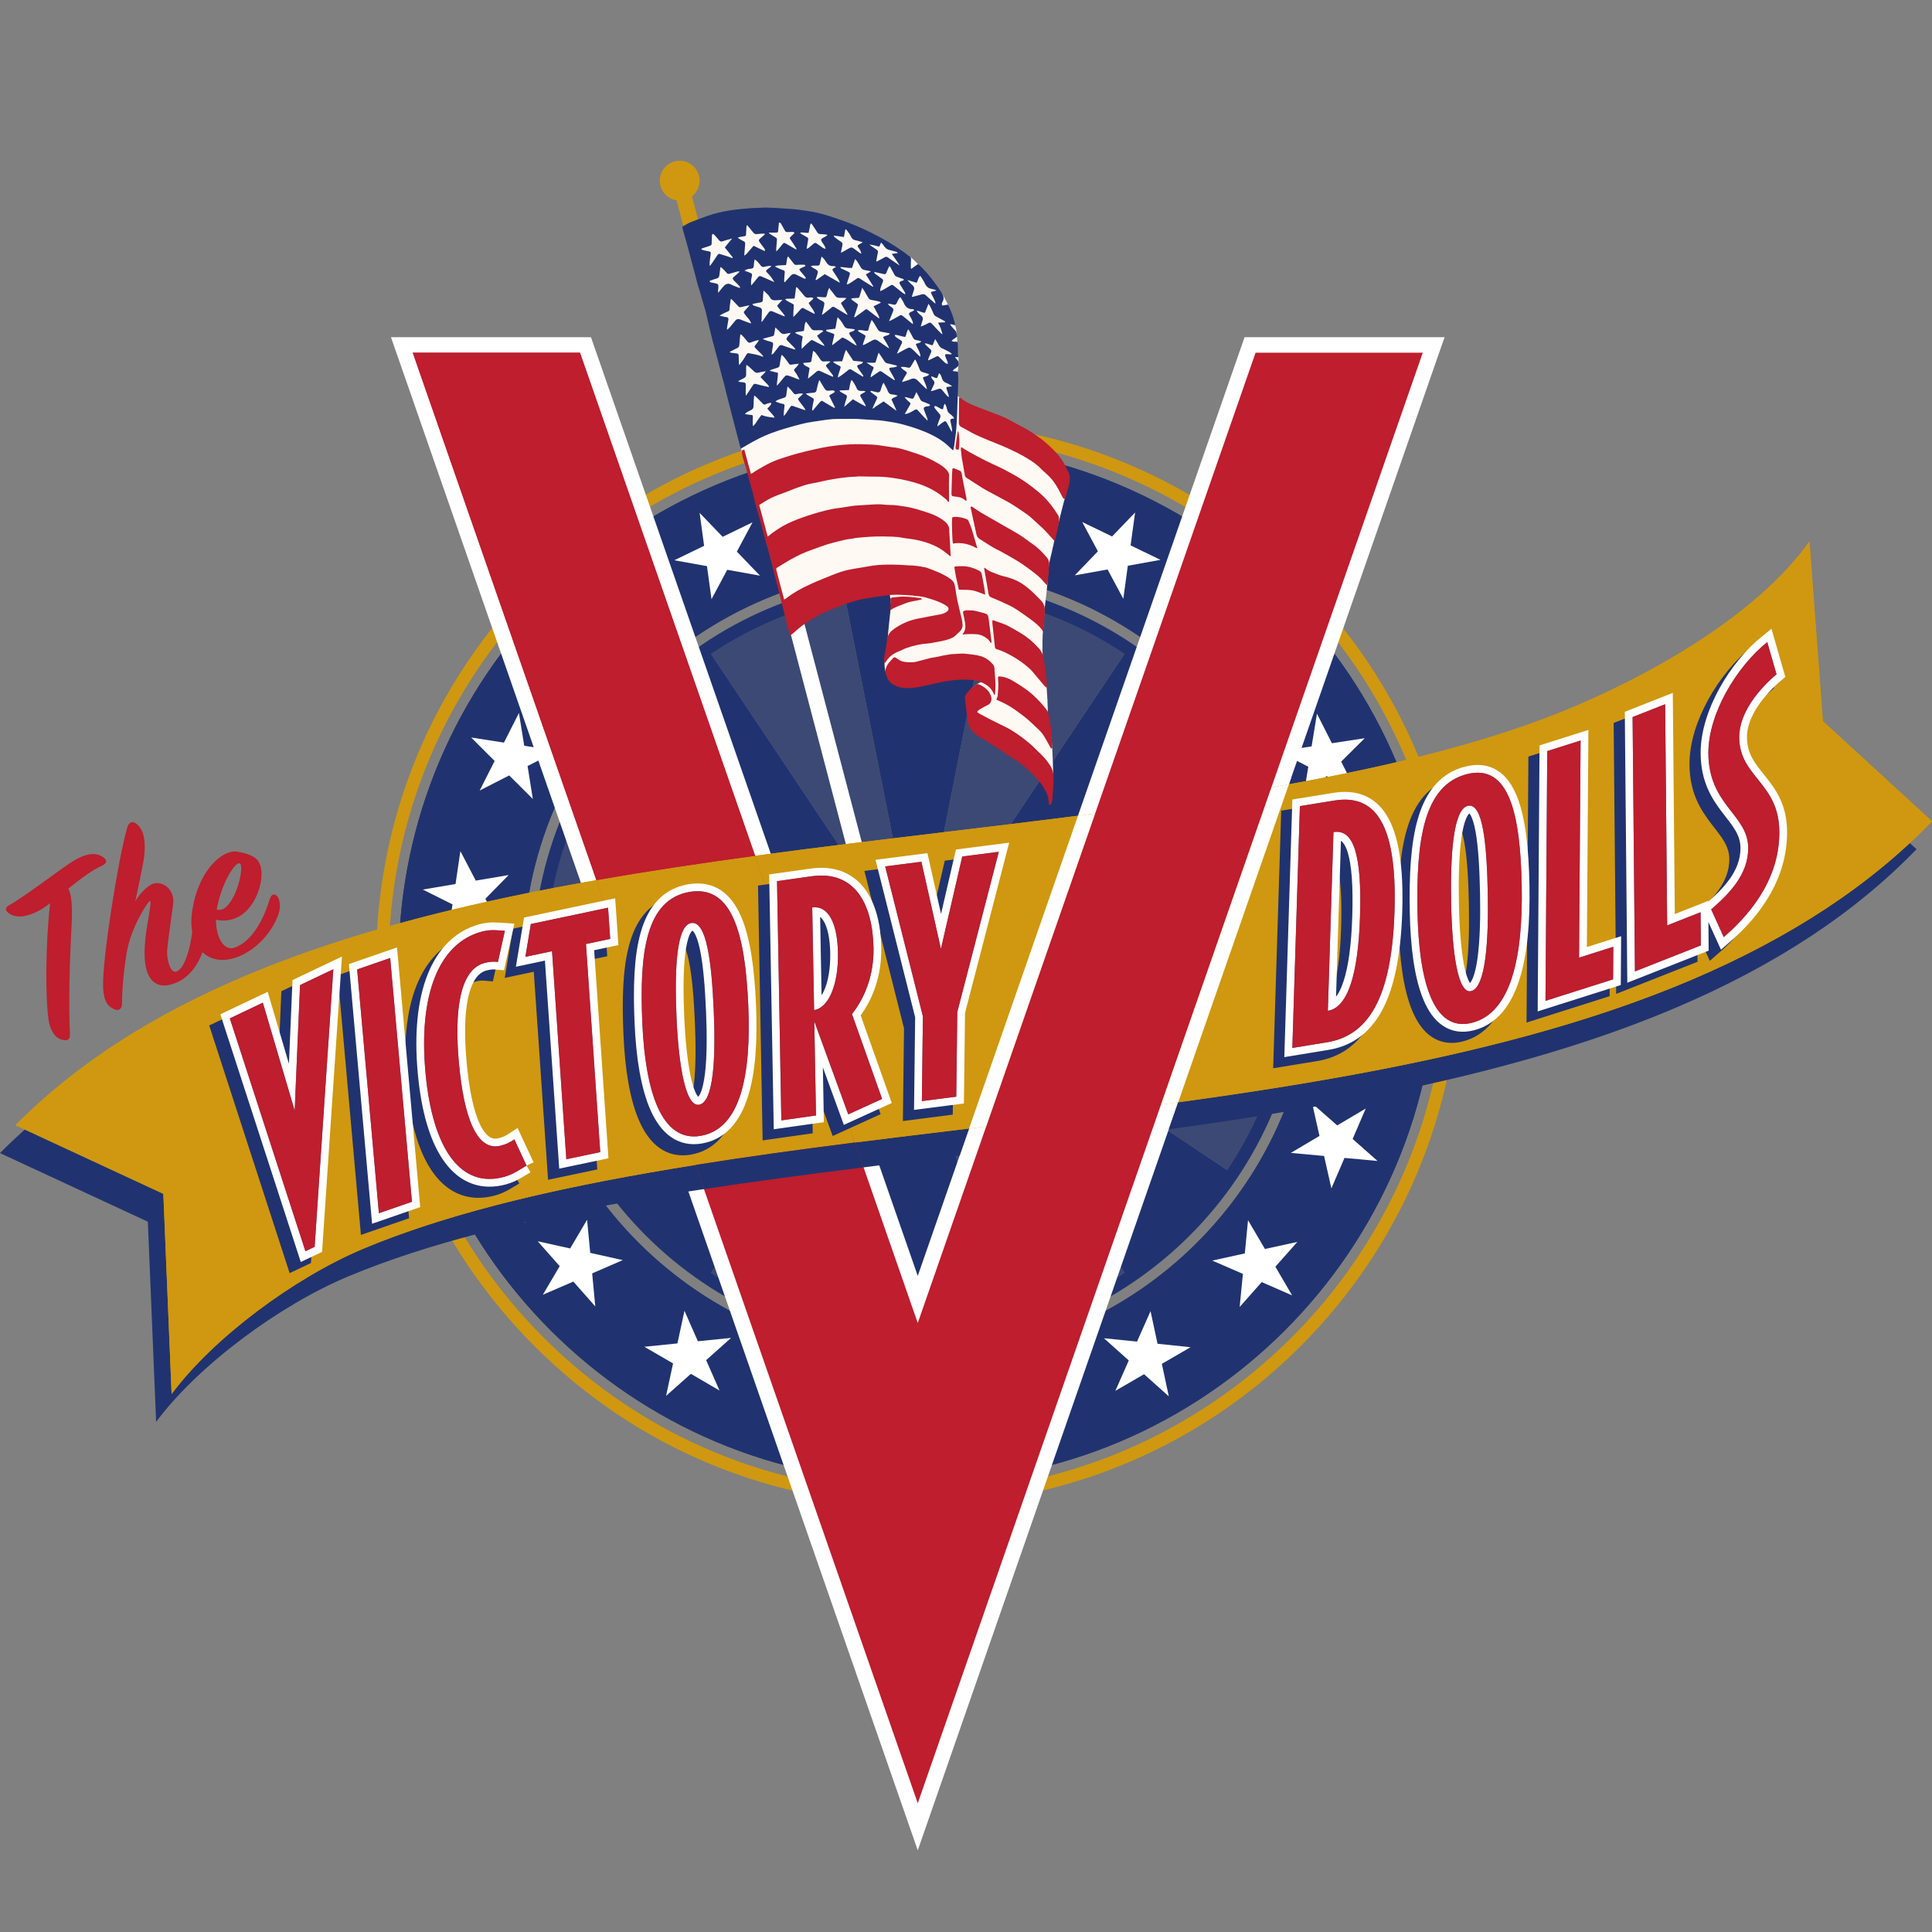 <?xml version="1.0" encoding="utf-8"?>
<!-- Generator: Adobe Illustrator 15.1.0, SVG Export Plug-In . SVG Version: 6.00 Build 0)  -->
<!DOCTYPE svg PUBLIC "-//W3C//DTD SVG 1.1//EN" "http://www.w3.org/Graphics/SVG/1.1/DTD/svg11.dtd">
<svg version="1.1" id="Layer_1" xmlns="http://www.w3.org/2000/svg" xmlns:xlink="http://www.w3.org/1999/xlink" x="0px" y="0px"
	 width="144px" height="144px" viewBox="0 0 144 144" enable-background="new 0 0 144 144" xml:space="preserve">
<rect x="0" y="0" width="144" height="144" fill="#808080" stroke="none"/>
<g>
	<rect x="68.403" y="71.801" fill="#FFFFFF" width="0" height="0.002"/>
	<polygon fill="#FFFFFF" points="68.403,71.802 68.404,71.802 68.404,71.802 68.403,71.802 68.403,71.802 68.403,71.802 	"/>
	<rect x="68.404" y="71.802" fill="#FFFFFF" width="0" height="0"/>
	<rect x="68.403" y="71.802" fill="#FFFFFF" width="0" height="0"/>
	<polygon fill="#FFFFFF" points="68.403,71.802 68.404,71.802 68.403,71.802 	"/>
	<polygon fill="#FFFFFF" points="68.403,71.802 68.403,71.802 68.403,71.802 68.403,71.802 68.403,71.802 	"/>
	<polygon fill="#FFFFFF" points="68.404,71.802 68.404,71.802 68.404,71.802 	"/>
	<polygon fill="#FFFFFF" points="68.403,71.802 68.403,71.802 68.403,71.802 	"/>
	<polygon fill="#FFFFFF" points="68.404,71.802 68.404,71.802 68.404,71.802 68.404,71.802 68.404,71.802 	"/>
	<polygon fill="#FFFFFF" points="68.404,71.802 68.404,71.802 68.404,71.802 	"/>
	<polygon fill="#FFFFFF" points="68.404,71.802 68.404,71.802 68.403,71.802 68.404,71.802 68.404,71.802 	"/>
	<polygon fill="#FFFFFF" points="68.403,71.802 68.403,71.802 68.403,71.802 	"/>
	<path fill="#203370" d="M96.086,77.307c0.709-3.531,0.748-7.262,0-11.011l0,0l-27.682,5.506L96.086,77.307z"/>
	<polygon fill="#FFFFFF" points="68.403,71.802 68.403,71.802 68.403,71.802 	"/>
	<polygon fill="#FFFFFF" points="68.404,71.802 68.404,71.802 68.404,71.802 	"/>
	<polygon fill="#FFFFFF" points="68.403,71.802 68.404,71.802 68.404,71.802 	"/>
	<polygon fill="#FFFFFF" points="68.403,71.802 68.403,71.802 68.403,71.802 	"/>
	<rect x="68.404" y="71.801" fill="#FFFFFF" width="0" height="0.001"/>
	<path fill="#203370" d="M73.911,44.12c-3.535-0.708-7.262-0.747-11.012-0.001l5.505,27.682L73.911,44.12z"/>
	<path fill="#203370" d="M68.403,71.802L68.403,71.802L44.938,87.482c2.077,3.099,4.737,5.735,7.794,7.777L68.403,71.802
		L68.403,71.802z"/>
	<path opacity="0.7" fill="#203370" d="M40.722,77.307c0.748,3.752,2.21,7.18,4.216,10.176l23.465-15.681L40.722,77.307z"/>
	<path opacity="0.7" fill="#203370" d="M68.403,71.802L44.949,56.129c-2.043,3.056-3.493,6.507-4.225,10.167L68.403,71.802
		L68.403,71.802z"/>
	<path fill="#203370" d="M68.403,71.802L68.403,71.802l-27.679-5.506c-0.708,3.535-0.748,7.262-0.002,11.011l0,0L68.403,71.802
		L68.403,71.802z"/>
	<path opacity="0.7" fill="#203370" d="M52.731,95.26c3.057,2.043,6.508,3.491,10.167,4.223l5.504-27.681L52.731,95.26z"/>
	<path fill="#203370" d="M84.086,95.269c3.1-2.077,5.734-4.737,7.775-7.792L68.404,71.802L84.086,95.269z"/>
	<path opacity="0.7" fill="#203370" d="M68.404,71.802L68.404,71.802L68.404,71.802l23.457,15.675
		c2.044-3.059,3.492-6.511,4.225-10.17L68.404,71.802z"/>
	<path fill="#203370" d="M68.404,71.802h-0.001l0,0l-5.504,27.681c3.536,0.709,7.263,0.749,11.012,0.004L68.404,71.802
		L68.404,71.802z"/>
	<polygon fill="#FFFFFF" points="68.404,71.802 68.404,71.802 68.404,71.802 	"/>
	<path opacity="0.7" fill="#203370" d="M68.404,71.802l5.507,27.685l0,0c3.752-0.747,7.181-2.21,10.175-4.218L68.404,71.802
		L68.404,71.802z"/>
	<polygon fill="#FFFFFF" points="68.404,71.802 68.404,71.802 68.404,71.802 	"/>
	<rect x="68.404" y="71.802" fill="#FFFFFF" width="0" height="0"/>
	<rect x="68.404" y="71.802" fill="#FFFFFF" width="0" height="0"/>
	<path opacity="0.7" fill="#203370" d="M68.404,71.802L68.404,71.802L68.404,71.802l27.682-5.506
		c-0.744-3.75-2.208-7.179-4.212-10.174L68.404,71.802L68.404,71.802z"/>
	<path opacity="0.7" fill="#203370" d="M68.404,71.801l-5.505-27.682l0,0c-3.751,0.747-7.18,2.209-10.174,4.216l15.678,23.467
		L68.404,71.801z"/>
	<path fill="#203370" d="M68.403,71.802L52.725,48.335c-3.1,2.077-5.734,4.736-7.776,7.794L68.403,71.802L68.403,71.802z"/>
	<path fill="#203370" d="M68.404,71.802l23.47-15.681c-2.079-3.099-4.737-5.734-7.796-7.777L68.404,71.802L68.404,71.802z"/>
	<path opacity="0.7" fill="#203370" d="M68.404,71.802l15.674-23.458c-3.057-2.042-6.508-3.491-10.167-4.224L68.404,71.802
		L68.404,71.802z"/>
</g>
<g>
	<path fill="#203370" d="M97.846,71.802c0,16.259-13.182,29.438-29.441,29.438c-16.259,0-29.439-13.18-29.439-29.438
		s13.18-29.439,29.439-29.439C84.664,42.362,97.846,55.543,97.846,71.802z M68.404,33.109c-21.37,0-38.692,17.323-38.692,38.693
		c0,21.368,17.323,38.692,38.692,38.692c21.369,0,38.693-17.324,38.693-38.692C107.098,50.432,89.773,33.109,68.404,33.109z"/>
	<path fill="none" stroke="#CF9810" stroke-width="0.935" stroke-miterlimit="10" d="M68.404,111.709
		c-10.659,0-20.681-4.15-28.219-11.688c-7.538-7.537-11.689-17.561-11.689-28.22c0-10.66,4.151-20.682,11.689-28.218
		c7.538-7.538,17.56-11.689,28.219-11.689c22.005,0,39.908,17.902,39.908,39.908C108.312,93.806,90.409,111.709,68.404,111.709z"/>
</g>
<path fill="none" stroke="#203370" stroke-width="0.935" stroke-miterlimit="10" d="M68.404,43.577
	c-15.562,0-28.224,12.662-28.224,28.225s12.662,28.225,28.224,28.225c15.563,0,28.226-12.661,28.226-28.225
	S83.968,43.577,68.404,43.577z"/>
<path fill="#203370" d="M97.846,71.802c0,16.259-13.182,29.438-29.441,29.438c-16.259,0-29.439-13.18-29.439-29.438
	s13.18-29.439,29.439-29.439C84.664,42.362,97.846,55.543,97.846,71.802z M68.404,33.109c-21.37,0-38.692,17.323-38.692,38.693
	c0,21.368,17.323,38.692,38.692,38.692c21.369,0,38.693-17.324,38.693-38.692C107.098,50.432,89.773,33.109,68.404,33.109z"/>
<g>
	<path fill="#FFFFFF" d="M36.06,85.44l2.23,1.076l1.72-1.796l-0.338,2.459l2.238,1.083l-2.448,0.438l-0.338,2.45l-1.167-2.176
		l-2.438,0.433l1.71-1.788L36.06,85.44z"/>
	<path fill="#FFFFFF" d="M33.419,74.571l1.775,1.726l2.2-1.157l-1.098,2.226l1.78,1.735l-2.461-0.359l-1.095,2.218l-0.42-2.434
		l-2.449-0.361l2.189-1.152L33.419,74.571z"/>
	<path fill="#FFFFFF" d="M34.314,63.44l1.147,2.195l2.452-0.415l-1.738,1.771l1.15,2.204l-2.227-1.108l-1.733,1.765l0.362-2.443
		l-2.213-1.107l2.439-0.413L34.314,63.44z"/>
	<path fill="#FFFFFF" d="M38.679,53.141l0.394,2.444l2.458,0.381l-2.209,1.131l0.393,2.455l-1.762-1.756l-2.201,1.126l1.116-2.203
		l-1.75-1.75l2.444,0.38L38.679,53.141z"/>
	<path fill="#FFFFFF" d="M46.056,44.746l-0.394,2.445l2.214,1.133l-2.453,0.381l-0.395,2.453l-1.123-2.219l-2.443,0.377l1.751-1.742
		l-1.114-2.21l2.202,1.126L46.056,44.746z"/>
	<path fill="#FFFFFF" d="M66.252,36.773l-1.759,1.745l1.122,2.219L63.409,39.6l-1.767,1.75l0.402-2.456l-2.198-1.134l2.442-0.376
		l0.402-2.441l1.116,2.208L66.252,36.773z"/>
	<path fill="#FFFFFF" d="M77.194,37.818l-2.21,1.12l0.385,2.457l-1.749-1.76l-2.216,1.121l1.135-2.212l-1.743-1.755l2.439,0.393
		l1.134-2.201l0.383,2.444L77.194,37.818z"/>
	<path fill="#FFFFFF" d="M95.503,49.502l-2.444-0.397l-1.139,2.212l-0.374-2.454l-2.454-0.4l2.223-1.118L90.939,44.9l1.74,1.754
		l2.213-1.109l-1.132,2.201L95.503,49.502z"/>
	<path fill="#FFFFFF" d="M101.081,58.975l-2.202-1.133l-1.766,1.753l0.399-2.449l-2.211-1.138l2.46-0.378l0.397-2.44l1.113,2.205
		l2.449-0.373l-1.756,1.744L101.081,58.975z"/>
	<path fill="#FFFFFF" d="M103.447,69.903l-1.732-1.771l-2.227,1.105l1.154-2.199l-1.736-1.779l2.451,0.42l1.149-2.189l0.358,2.444
		l2.441,0.421l-2.218,1.099L103.447,69.903z"/>
	<path fill="#FFFFFF" d="M102.274,81.016l-1.091-2.222l-2.462,0.352l1.783-1.726l-1.096-2.23l2.199,1.162l1.776-1.72l-0.423,2.433
		l2.186,1.162l-2.448,0.352L102.274,81.016z"/>
</g>
<g>
	<path fill="#BE1E2D" d="M7.781,63.966c-0.601-0.527-1.407-0.315-2.183,0.128c-0.976,0.56-3.445,2.533-4.91,3.372
		c-0.236,0.134-0.321,0.307-0.163,0.487c0.51,0.517,1.425,0.472,2.52-0.155c0.235-0.135,0.455-0.303,0.69-0.479
		c-0.352,3.023-0.364,7.244-0.095,8.811c0.041,0.247,0.131,0.506,0.231,0.699c0.208,0.398,0.441,0.598,0.81,0.679
		c0.353,0.087,0.546-0.044,0.531-0.408c-0.112-2.654-0.006-5.476,0.09-7.482c0.1-1.613,0.105-2.82-0.211-3.387
		c0.835-0.665,1.737-1.368,2.502-1.702C7.998,64.341,7.966,64.11,7.781,63.966z"/>
	<path fill="#BE1E2D" d="M20.691,66.836c-0.25-0.296-0.474-0.172-0.586,0.181c-0.413,1.356-1.23,3.097-2.599,3.609
		c-0.541,0.203-1.029-0.217-1.26-0.983c-0.095-0.314-0.152-0.7-0.149-1.09c0.494,0.108,0.963,0.067,1.395-0.095
		c1.586-0.593,2.24-2.874,1.924-3.919c-0.068-0.228-0.219-0.462-0.375-0.578c-0.357-0.254-0.802-0.399-1.391-0.488
		c-0.211-0.037-0.42,0.002-0.673,0.097c-1.043,0.39-2.225,1.859-2.604,4.057c-0.132,0.665-0.143,1.271-0.047,1.807
		c-0.132,1.228-0.548,2.687-1.124,2.959c-0.244,0.116-0.422-0.06-0.566-0.41c-0.11-0.268-0.187-0.651-0.182-1.094
		c0.026-0.493,0.171-1.403,0.452-3.5c0.042-0.299-0.002-0.56-0.1-0.794c-0.27-0.652-0.99-0.928-1.497-0.686
		c-0.331,0.157-0.858,0.649-1.229,1.267c0.077-0.318,0.514-2.389,0.635-3.106c0.127-0.902,0.081-1.621-0.106-2.073
		c-0.098-0.233-0.239-0.426-0.403-0.568c-0.296-0.26-0.585-0.202-0.726,0.265c-0.692,2.414-1.828,9.663-1.798,11.75
		c0.021,1.312,0.432,1.598,0.842,1.782c0.314,0.151,0.555-0.024,0.569-0.391c0.004-1.204,0.153-2.657,0.359-3.876
		c0.33-1.879,1.55-3.723,1.708-3.798c0.121-0.059,0.027,0.468-0.077,1.177c-0.253,1.303-0.507,3.166-0.07,4.219
		c0.36,0.869,1.112,1.171,2.264,0.62c0.841-0.399,1.496-1.28,1.811-2.208c0.616,0.588,1.542,0.772,2.663,0.34
		c1.4-0.543,2.594-1.902,3.029-3.248C20.963,67.471,20.792,66.972,20.691,66.836z M17.854,64.347
		c0.245,0.083,0.115,1.043-0.203,1.918c-0.217,0.606-0.636,1.344-1.069,1.506c-0.126,0.046-0.263,0.059-0.433,0.026
		C16.509,65.801,17.521,64.239,17.854,64.347z"/>
</g>
<g>
	<polygon fill="#FFFFFF" stroke="#FFFFFF" stroke-width="2.308" stroke-miterlimit="10" points="106.045,26.288 93.583,26.288 
		68.404,98.609 43.228,26.288 30.765,26.288 68.404,134.403 	"/>
</g>
<path fill="#FFFFFF" d="M99.234,88.575l-0.545-2.416l-2.478-0.228l2.135-1.266l-0.546-2.424l1.868,1.641l2.126-1.259l-0.976,2.269
	l1.854,1.639l-2.461-0.227L99.234,88.575z"/>
<path fill="#FFFFFF" d="M92.398,97.412l0.24-2.465l-2.281-0.99l2.424-0.535l0.24-2.473l1.26,2.144l2.417-0.529l-1.64,1.849
	l1.248,2.137L94.04,95.56L92.398,97.412z"/>
<path fill="#FFFFFF" d="M83.131,103.666l1.002-2.265l-1.854-1.658l2.468,0.253l1.008-2.271l0.521,2.431l2.459,0.257l-2.136,1.24
	l0.515,2.42l-1.843-1.648L83.131,103.666z"/>
<path fill="#FFFFFF" d="M48.028,100.38l2.464-0.249l0.524-2.433l0.999,2.271l2.474-0.249l-1.856,1.658l0.994,2.263l-2.133-1.244
	l-1.85,1.646l0.522-2.42L48.028,100.38z"/>
<path fill="#FFFFFF" d="M40.079,92.517l2.417,0.536l1.262-2.142l0.235,2.471l2.426,0.539l-2.282,0.99l0.232,2.462l-1.636-1.851
	l-2.272,0.98l1.255-2.13L40.079,92.517z"/>
<path fill="#FFFFFF" d="M56.088,38.931l-1.167,2.184l1.725,1.792l-2.442-0.438l-1.172,2.191l-0.339-2.463l-2.435-0.438l2.223-1.078
	l-0.335-2.453l1.716,1.783L56.088,38.931z"/>
<path fill="#FFFFFF" d="M86.498,41.727l-2.437,0.441l-0.336,2.464l-1.172-2.188l-2.446,0.44l1.723-1.794l-1.167-2.182l2.223,1.075
	l1.717-1.784l-0.334,2.451L86.498,41.727z"/>
<circle fill-rule="evenodd" clip-rule="evenodd" fill="#CF9810" cx="50.66" cy="13.466" r="1.484"/>
<g>
	
		<rect x="49.799" y="14.97" transform="matrix(0.254 0.967 -0.967 0.254 53.242 -37.93)" fill="#CF9810" width="2.839" height="1.183"/>
</g>
<rect x="31.01" y="43.02" transform="matrix(0.254 0.967 -0.967 0.254 85.872 -24.146)" fill="#FFFFFF" width="55.167" height="1.183"/>
<g>
	<path fill="#203370" d="M69.18,64.106c-18.233,2.185-37.086,4.444-51.791,10.601C10.215,77.711,4.485,81.41,0,85.945l11.02,5.115
		l0.616,14.921c3.076-4.153,9.117-8.665,14.308-10.84c11.786-4.936,28.947-7.009,45.58-9.004l8.118-23.316
		C76.165,63.27,72.659,63.69,69.18,64.106z"/>
	<path fill="#203370" d="M134.712,55.829l-1-13.393c-3.447,4.863-10.327,9.239-17.445,12.274c-5.917,2.523-13.109,4.32-20.892,5.737
		l-8.263,23.728c13.581-1.877,26.81-4.382,37.842-9.087c7.391-3.151,13.286-7.032,17.892-11.792L134.712,55.829z"/>
	<path fill="#203370" d="M82.201,62.486l-8.129,23.346c3.488-0.418,6.99-0.847,10.476-1.309l8.223-23.618
		C89.328,61.488,85.786,62.006,82.201,62.486z"/>
	<path fill="#FFFFFF" d="M96.246,57.943l-2.179-0.759l-1.297,3.722c0.874-0.147,1.742-0.3,2.604-0.458L96.246,57.943z"/>
</g>
<g>
	<path fill="#CF9810" d="M134.866,40.358c-3.446,4.863-10.325,9.237-17.446,12.273c-12.251,5.224-29.959,7.345-47.085,9.396
		c-18.232,2.184-37.086,4.443-51.791,10.6C11.37,75.632,5.64,79.331,1.155,83.866l11.02,5.115l0.616,14.921
		c3.076-4.153,9.118-8.666,14.309-10.84c11.854-4.962,29.146-7.034,45.869-9.038c18.672-2.238,37.979-4.548,53.143-11.013
		c7.388-3.152,13.283-7.034,17.889-11.794l-8.135-7.468L134.866,40.358z"/>
</g>
<g>
	<polygon fill="#BE1E2D" points="106.045,26.288 93.583,26.288 68.404,98.609 43.228,26.288 30.765,26.288 68.404,134.403 	"/>
</g>
<g>
	<path fill="#CF9810" d="M18.544,72.628C11.37,75.632,5.64,79.331,1.155,83.866l11.02,5.115l0.616,14.921
		c3.076-4.153,9.118-8.666,14.309-10.84c6.825-2.858,15.456-4.756,24.741-6.234l-7.39-21.228
		C35.132,67.237,26.265,69.395,18.544,72.628z"/>
	<g>
		<path fill="#CF9810" d="M135.865,53.75l-0.999-13.392c-3.446,4.863-10.325,9.237-17.446,12.273
			c-6.033,2.573-13.392,4.39-21.352,5.82l-8.253,23.707c13.739-1.883,27.138-4.392,38.296-9.147
			c7.388-3.152,13.283-7.034,17.889-11.794L135.865,53.75z"/>
		<path fill="#CF9810" d="M70.334,62.028c-4.67,0.561-9.381,1.125-14.053,1.758l7.439,21.37c2.831-0.359,5.677-0.701,8.509-1.042
			L80.347,60.8C77.017,61.226,73.666,61.629,70.334,62.028z"/>
		<path fill="#FFFFFF" d="M94.766,58.683l-8.232,23.652c0.427-0.059,0.854-0.115,1.282-0.176l8.253-23.707
			C95.635,58.53,95.203,58.607,94.766,58.683z"/>
		<path fill="#FFFFFF" d="M73.505,83.961l8.119-23.325c-0.425,0.056-0.851,0.109-1.277,0.164l-8.117,23.313
			c0.247-0.03,0.495-0.061,0.739-0.089C73.147,84.004,73.326,83.981,73.505,83.961z"/>
	</g>
	<path fill="#CF9810" d="M56.281,63.786c-3.988,0.542-7.948,1.133-11.831,1.815l7.39,21.228c3.874-0.618,7.86-1.164,11.879-1.673
		L56.281,63.786z"/>
</g>
<g>
	<path fill="#203370" d="M63.72,85.155c-4.019,0.509-8.006,1.055-11.879,1.673l0.628,1.8c3.891-0.594,7.885-1.119,11.897-1.62
		L63.72,85.155z"/>
</g>
<g>
	<line fill="#FFFFFF" x1="84.219" y1="88.981" x2="95.156" y2="57.563"/>
</g>
<g>
	<line fill="#FFFFFF" x1="82.662" y1="57.659" x2="72.007" y2="88.261"/>
</g>
<g>
	<path fill="#BE1E2D" d="M30.765,26.288l13.686,39.312c3.883-0.682,7.842-1.273,11.831-1.815L43.228,26.288H30.765z"/>
</g>
<g>
	<g>
		<g>
			<path fill="#203370" d="M131.79,62.836c-0.015-3.678-2.979-4.074-2.99-7.052c-0.005-1.891,1.549-3.651,2.779-4.7l-0.69-2.397
				c-2.253,1.809-4.398,5.302-4.387,8.279c0.016,3.885,2.958,4.577,2.969,7.062c0.007,2.021-1.467,3.455-2.759,4.585l0.935,2.063
				C130.105,68.557,131.802,65.944,131.79,62.836 M125.942,71.296l-0.022-2.472l-2.49,0.982l-0.15-16.486l-2.427,0.957l0.175,18.958
				L125.942,71.296z M119.399,73.827l0.017-2.427l-2.554,0.81l0.114-16.184l-2.485,0.788l-0.13,18.613L119.399,73.827z
				 M110.061,67.468c0.064,3.526-0.162,6.964-1.237,7.232c-1.008,0.254-1.426-2.949-1.495-6.549
				c-0.069-3.67,0.163-6.987,1.235-7.257C109.705,60.608,109.991,63.797,110.061,67.468 M112.589,66.833
				c-0.101-5.327-0.937-9.092-4.068-8.306c-3.247,0.813-3.798,4.949-3.7,10.252c0.099,5.212,1.181,9.008,4.047,8.29
				C111.821,76.328,112.688,72.113,112.589,66.833 M100.535,69.166c-0.134,4.301-0.913,6.766-2.396,7.005l0.418-13.323
				C100.059,62.604,100.681,64.513,100.535,69.166 M103.108,68.748c0.208-6.673-1.519-8.73-4.479-8.25l-2.574,0.417L95.493,78.94
				l2.575-0.421C101.052,78.035,102.901,75.398,103.108,68.748 M73.614,64.32l-2.724,0.35L69.3,71.551l-1.454-6.491l-2.701,0.345
				l2.813,11.179l-0.077,6.316l2.562-0.329l0.078-6.313L73.614,64.32z M61.626,71.854c0.042,2.373-0.705,4.108-1.779,4.261
				l-0.139-7.648C60.828,68.307,61.583,69.482,61.626,71.854 M64.916,82.738l-2.246-6.323c1.03-1.312,1.639-3.005,1.606-4.935
				c-0.061-3.325-1.434-5.789-4.611-5.339l-2.581,0.365l0.322,17.83l2.583-0.365l-0.128-7.021l2.532,6.939L64.916,82.738z
				 M52.37,76.179c0.151,3.46-0.001,6.81-1.094,6.991c-1.023,0.172-1.528-2.995-1.683-6.526c-0.157-3.601,0-6.833,1.092-7.016
				C51.846,69.433,52.213,72.578,52.37,76.179 M54.941,75.75c-0.228-5.229-1.171-8.978-4.357-8.444
				c-3.299,0.552-3.768,4.561-3.54,9.764c0.222,5.109,1.42,8.911,4.333,8.424C54.383,84.992,55.167,80.928,54.941,75.75
				 M44.65,70.812l-0.159-2.325l-5.758,1.217l-0.405,2.444l1.987-0.42l1.065,15.506l2.528-0.532l-1.064-15.508L44.65,70.812z
				 M38.417,87.708l-0.91-1.952c-0.366,0.242-0.606,0.357-0.985,0.459c-1.825,0.499-2.776-2.136-3.142-6.102
				c-0.367-3.967,0.061-7.003,1.885-7.501c0.379-0.103,0.629-0.123,1.019-0.086l0.516-2.319c-0.573-0.035-1.06-0.117-1.75,0.071
				c-3.184,0.87-4.699,4.729-4.165,10.515c0.532,5.765,2.667,8.624,5.851,7.757C37.427,88.36,37.875,88.022,38.417,87.708
				 M29.874,90.404l-1.622-18.169l-2.463,0.853l1.621,18.169L29.874,90.404z M24.014,73.072l-2.481,1.181l-0.399,9.359l-2.374-8.046
				l-2.46,1.17l5.634,17.353l0.688-0.327L24.014,73.072z"/>
			<path fill="none" stroke="#203370" stroke-width="1.154" stroke-miterlimit="10" d="M131.79,62.836
				c-0.015-3.678-2.979-4.074-2.99-7.052c-0.005-1.891,1.549-3.651,2.779-4.7l-0.69-2.397c-2.253,1.809-4.398,5.302-4.387,8.279
				c0.016,3.885,2.958,4.577,2.969,7.062c0.007,2.021-1.467,3.455-2.759,4.585l0.935,2.063
				C130.105,68.557,131.802,65.944,131.79,62.836 M125.942,71.296l-0.022-2.472l-2.49,0.982l-0.15-16.486l-2.427,0.957l0.175,18.958
				L125.942,71.296z M119.399,73.827l0.017-2.427l-2.554,0.81l0.114-16.184l-2.485,0.788l-0.13,18.613L119.399,73.827z
				 M110.061,67.468c0.064,3.526-0.162,6.964-1.237,7.232c-1.008,0.254-1.426-2.949-1.495-6.549
				c-0.069-3.67,0.163-6.987,1.235-7.257C109.705,60.608,109.991,63.797,110.061,67.468 M112.589,66.833
				c-0.101-5.327-0.937-9.092-4.068-8.306c-3.247,0.813-3.798,4.949-3.7,10.252c0.099,5.212,1.181,9.008,4.047,8.29
				C111.821,76.328,112.688,72.113,112.589,66.833 M100.535,69.166c-0.134,4.301-0.913,6.766-2.396,7.005l0.418-13.323
				C100.059,62.604,100.681,64.513,100.535,69.166 M103.108,68.748c0.208-6.673-1.519-8.73-4.479-8.25l-2.574,0.417L95.493,78.94
				l2.575-0.421C101.052,78.035,102.901,75.398,103.108,68.748 M73.614,64.32l-2.724,0.35L69.3,71.551l-1.454-6.491l-2.701,0.345
				l2.813,11.179l-0.077,6.316l2.562-0.329l0.078-6.313L73.614,64.32z M61.626,71.854c0.042,2.373-0.705,4.108-1.779,4.261
				l-0.139-7.648C60.828,68.307,61.583,69.482,61.626,71.854 M64.916,82.738l-2.246-6.323c1.03-1.312,1.639-3.005,1.606-4.935
				c-0.061-3.325-1.434-5.789-4.611-5.339l-2.581,0.365l0.322,17.83l2.583-0.365l-0.128-7.021l2.532,6.939L64.916,82.738z
				 M52.37,76.179c0.151,3.46-0.001,6.81-1.094,6.991c-1.023,0.172-1.528-2.995-1.683-6.526c-0.157-3.601,0-6.833,1.092-7.016
				C51.846,69.433,52.213,72.578,52.37,76.179 M54.941,75.75c-0.228-5.229-1.171-8.978-4.357-8.444
				c-3.299,0.552-3.768,4.561-3.54,9.764c0.222,5.109,1.42,8.911,4.333,8.424C54.383,84.992,55.167,80.928,54.941,75.75
				 M44.65,70.812l-0.159-2.325l-5.758,1.217l-0.405,2.444l1.987-0.42l1.065,15.506l2.528-0.532l-1.064-15.508L44.65,70.812z
				 M38.417,87.708l-0.91-1.952c-0.366,0.242-0.606,0.357-0.985,0.459c-1.825,0.499-2.776-2.136-3.142-6.102
				c-0.367-3.967,0.061-7.003,1.885-7.501c0.379-0.103,0.629-0.123,1.019-0.086l0.516-2.319c-0.573-0.035-1.06-0.117-1.75,0.071
				c-3.184,0.87-4.699,4.729-4.165,10.515c0.532,5.765,2.667,8.624,5.851,7.757C37.427,88.36,37.875,88.022,38.417,87.708
				 M29.874,90.404l-1.622-18.169l-2.463,0.853l1.621,18.169L29.874,90.404z M24.014,73.072l-2.481,1.181l-0.399,9.359l-2.374-8.046
				l-2.46,1.17l5.634,17.353l0.688-0.327L24.014,73.072z"/>
		</g>
		<g>
			<path fill="#203370" d="M132.621,62.006c-0.015-3.678-2.979-4.074-2.99-7.052c-0.005-1.891,1.549-3.651,2.779-4.7l-0.69-2.397
				c-2.253,1.809-4.398,5.302-4.387,8.279c0.016,3.885,2.958,4.577,2.969,7.062c0.007,2.021-1.467,3.455-2.759,4.585l0.935,2.063
				C130.937,67.726,132.633,65.114,132.621,62.006 M126.773,70.465l-0.022-2.472l-2.49,0.982l-0.15-16.486l-2.427,0.957
				l0.175,18.958L126.773,70.465z M120.23,72.996l0.017-2.427l-2.554,0.81l0.114-16.184l-2.485,0.788l-0.13,18.612L120.23,72.996z
				 M110.892,66.638c0.064,3.526-0.162,6.964-1.237,7.231c-1.008,0.254-1.426-2.948-1.495-6.548
				c-0.069-3.67,0.163-6.987,1.235-7.257C110.536,59.777,110.822,62.966,110.892,66.638 M113.42,66.002
				c-0.101-5.327-0.937-9.092-4.068-8.306c-3.247,0.813-3.798,4.949-3.7,10.252c0.099,5.212,1.181,9.008,4.047,8.289
				C112.652,75.497,113.519,71.282,113.42,66.002 M101.366,68.335c-0.134,4.301-0.913,6.766-2.396,7.005l0.418-13.322
				C100.89,61.773,101.512,63.683,101.366,68.335 M103.939,67.917c0.208-6.673-1.519-8.73-4.479-8.25l-2.574,0.417l-0.562,18.025
				l2.575-0.421C101.883,77.204,103.732,74.567,103.939,67.917 M74.445,63.49l-2.724,0.35l-1.591,6.881l-1.454-6.491l-2.701,0.345
				l2.813,11.179l-0.077,6.316l2.562-0.329l0.078-6.313L74.445,63.49z M62.457,71.023c0.042,2.373-0.705,4.108-1.779,4.26
				l-0.139-7.647C61.659,67.477,62.414,68.652,62.457,71.023 M65.747,81.907l-2.246-6.323c1.03-1.312,1.639-3.005,1.606-4.934
				c-0.061-3.325-1.434-5.789-4.611-5.339l-2.581,0.365l0.322,17.83l2.583-0.365l-0.128-7.021l2.532,6.939L65.747,81.907z
				 M53.2,75.348c0.151,3.46-0.001,6.81-1.094,6.991c-1.023,0.172-1.528-2.995-1.683-6.526c-0.157-3.6,0-6.832,1.092-7.015
				C52.676,68.603,53.043,71.747,53.2,75.348 M55.772,74.919c-0.228-5.229-1.171-8.977-4.357-8.444
				c-3.299,0.552-3.768,4.561-3.54,9.763c0.222,5.109,1.42,8.911,4.333,8.424C55.213,84.161,55.998,80.097,55.772,74.919
				 M45.481,69.981l-0.159-2.325l-5.758,1.217l-0.405,2.444l1.987-0.42l1.065,15.506l2.528-0.532l-1.064-15.508L45.481,69.981z
				 M39.247,86.877l-0.91-1.952c-0.366,0.242-0.606,0.357-0.985,0.459c-1.825,0.499-2.776-2.136-3.142-6.102
				c-0.367-3.967,0.061-7.003,1.885-7.501c0.379-0.103,0.629-0.123,1.019-0.086l0.516-2.319c-0.573-0.035-1.06-0.117-1.75,0.071
				c-3.184,0.87-4.699,4.729-4.165,10.515c0.532,5.765,2.667,8.624,5.851,7.757C38.258,87.529,38.706,87.191,39.247,86.877
				 M30.705,89.573l-1.622-18.169l-2.463,0.853l1.621,18.168L30.705,89.573z M24.844,72.242l-2.481,1.18l-0.399,9.359l-2.374-8.046
				l-2.46,1.17l5.634,17.353l0.688-0.327L24.844,72.242z"/>
			<path fill="none" stroke="#FFFFFF" stroke-width="1.154" stroke-miterlimit="10" d="M132.621,62.006
				c-0.015-3.678-2.979-4.074-2.99-7.052c-0.005-1.891,1.549-3.651,2.779-4.7l-0.69-2.397c-2.253,1.809-4.398,5.302-4.387,8.279
				c0.016,3.885,2.958,4.577,2.969,7.062c0.007,2.021-1.467,3.455-2.759,4.585l0.935,2.063
				C130.937,67.726,132.633,65.114,132.621,62.006 M126.773,70.465l-0.022-2.472l-2.49,0.982l-0.15-16.486l-2.427,0.957
				l0.175,18.958L126.773,70.465z M120.23,72.996l0.017-2.427l-2.554,0.81l0.114-16.184l-2.485,0.788l-0.13,18.612L120.23,72.996z
				 M110.892,66.638c0.064,3.526-0.162,6.964-1.237,7.231c-1.008,0.254-1.426-2.948-1.495-6.548
				c-0.069-3.67,0.163-6.987,1.235-7.257C110.536,59.777,110.822,62.966,110.892,66.638 M113.42,66.002
				c-0.101-5.327-0.937-9.092-4.068-8.306c-3.247,0.813-3.798,4.949-3.7,10.252c0.099,5.212,1.181,9.008,4.047,8.289
				C112.652,75.497,113.519,71.282,113.42,66.002 M101.366,68.335c-0.134,4.301-0.913,6.766-2.396,7.005l0.418-13.322
				C100.89,61.773,101.512,63.683,101.366,68.335 M103.939,67.917c0.208-6.673-1.519-8.73-4.479-8.25l-2.574,0.417l-0.562,18.025
				l2.575-0.421C101.883,77.204,103.732,74.567,103.939,67.917 M74.445,63.49l-2.724,0.35l-1.591,6.881l-1.454-6.491l-2.701,0.345
				l2.813,11.179l-0.077,6.316l2.562-0.329l0.078-6.313L74.445,63.49z M62.457,71.023c0.042,2.373-0.705,4.108-1.779,4.26
				l-0.139-7.647C61.659,67.477,62.414,68.652,62.457,71.023 M65.747,81.907l-2.246-6.323c1.03-1.312,1.639-3.005,1.606-4.934
				c-0.061-3.325-1.434-5.789-4.611-5.339l-2.581,0.365l0.322,17.83l2.583-0.365l-0.128-7.021l2.532,6.939L65.747,81.907z
				 M53.2,75.348c0.151,3.46-0.001,6.81-1.094,6.991c-1.023,0.172-1.528-2.995-1.683-6.526c-0.157-3.6,0-6.832,1.092-7.015
				C52.676,68.603,53.043,71.747,53.2,75.348 M55.772,74.919c-0.228-5.229-1.171-8.977-4.357-8.444
				c-3.299,0.552-3.768,4.561-3.54,9.763c0.222,5.109,1.42,8.911,4.333,8.424C55.213,84.161,55.998,80.097,55.772,74.919
				 M45.481,69.981l-0.159-2.325l-5.758,1.217l-0.405,2.444l1.987-0.42l1.065,15.506l2.528-0.532l-1.064-15.508L45.481,69.981z
				 M39.247,86.877l-0.91-1.952c-0.366,0.242-0.606,0.357-0.985,0.459c-1.825,0.499-2.776-2.136-3.142-6.102
				c-0.367-3.967,0.061-7.003,1.885-7.501c0.379-0.103,0.629-0.123,1.019-0.086l0.516-2.319c-0.573-0.035-1.06-0.117-1.75,0.071
				c-3.184,0.87-4.699,4.729-4.165,10.515c0.532,5.765,2.667,8.624,5.851,7.757C38.258,87.529,38.706,87.191,39.247,86.877
				 M30.705,89.573l-1.622-18.169l-2.463,0.853l1.621,18.168L30.705,89.573z M24.844,72.242l-2.481,1.18l-0.399,9.359l-2.374-8.046
				l-2.46,1.17l5.634,17.353l0.688-0.327L24.844,72.242z"/>
		</g>
	</g>
</g>
<g>
	<g>
		<g opacity="0.75">
			<path fill="#203370" d="M132.621,62.006c-0.015-3.678-2.979-4.074-2.99-7.052c-0.005-1.891,1.549-3.651,2.779-4.7l-0.69-2.397
				c-2.253,1.809-4.398,5.302-4.387,8.279c0.016,3.885,2.958,4.577,2.969,7.062c0.007,2.021-1.467,3.455-2.759,4.585l0.935,2.063
				C130.937,67.726,132.633,65.114,132.621,62.006 M126.773,70.465l-0.022-2.472l-2.49,0.982l-0.15-16.486l-2.427,0.957
				l0.175,18.958L126.773,70.465z M120.23,72.996l0.017-2.427l-2.554,0.81l0.114-16.184l-2.485,0.788l-0.13,18.612L120.23,72.996z
				 M110.892,66.638c0.064,3.526-0.162,6.964-1.237,7.231c-1.008,0.254-1.426-2.948-1.495-6.548
				c-0.069-3.67,0.163-6.987,1.235-7.257C110.536,59.777,110.822,62.966,110.892,66.638 M113.42,66.002
				c-0.101-5.327-0.937-9.092-4.068-8.306c-3.247,0.813-3.798,4.949-3.7,10.252c0.099,5.212,1.181,9.008,4.047,8.289
				C112.652,75.497,113.519,71.282,113.42,66.002 M101.366,68.335c-0.134,4.301-0.913,6.766-2.396,7.005l0.418-13.322
				C100.89,61.773,101.512,63.683,101.366,68.335 M103.939,67.917c0.208-6.673-1.519-8.73-4.479-8.25l-2.574,0.417l-0.562,18.025
				l2.575-0.421C101.883,77.204,103.732,74.567,103.939,67.917 M74.445,63.49l-2.724,0.35l-1.591,6.881l-1.454-6.491l-2.701,0.345
				l2.813,11.179l-0.077,6.316l2.562-0.329l0.078-6.313L74.445,63.49z M62.457,71.023c0.042,2.373-0.705,4.108-1.779,4.26
				l-0.139-7.647C61.659,67.477,62.414,68.652,62.457,71.023 M65.747,81.907l-2.246-6.323c1.03-1.312,1.639-3.005,1.606-4.934
				c-0.061-3.325-1.434-5.789-4.611-5.339l-2.581,0.365l0.322,17.83l2.583-0.365l-0.128-7.021l2.532,6.939L65.747,81.907z
				 M53.2,75.348c0.151,3.46-0.001,6.81-1.094,6.991c-1.023,0.172-1.528-2.995-1.683-6.526c-0.157-3.6,0-6.832,1.092-7.015
				C52.676,68.603,53.043,71.747,53.2,75.348 M55.772,74.919c-0.228-5.229-1.171-8.977-4.357-8.444
				c-3.299,0.552-3.768,4.561-3.54,9.763c0.222,5.109,1.42,8.911,4.333,8.424C55.213,84.161,55.998,80.097,55.772,74.919
				 M45.481,69.981l-0.159-2.325l-5.758,1.217l-0.405,2.444l1.987-0.42l1.065,15.506l2.528-0.532l-1.064-15.508L45.481,69.981z
				 M39.247,86.877l-0.91-1.952c-0.366,0.242-0.606,0.357-0.985,0.459c-1.825,0.499-2.776-2.136-3.142-6.102
				c-0.367-3.967,0.061-7.003,1.885-7.501c0.379-0.103,0.629-0.123,1.019-0.086l0.516-2.319c-0.573-0.035-1.06-0.117-1.75,0.071
				c-3.184,0.87-4.699,4.729-4.165,10.515c0.532,5.765,2.667,8.624,5.851,7.757C38.258,87.529,38.706,87.191,39.247,86.877
				 M30.705,89.573l-1.622-18.169l-2.463,0.853l1.621,18.168L30.705,89.573z M24.844,72.242l-2.481,1.18l-0.399,9.359l-2.374-8.046
				l-2.46,1.17l5.634,17.353l0.688-0.327L24.844,72.242z"/>
		</g>
		<g>
			<path fill="#BE1E2D" d="M132.621,62.006c-0.015-3.678-2.979-4.074-2.99-7.052c-0.005-1.891,1.549-3.651,2.779-4.7l-0.69-2.397
				c-2.253,1.809-4.398,5.302-4.387,8.279c0.016,3.885,2.958,4.577,2.969,7.062c0.007,2.021-1.467,3.455-2.759,4.585l0.935,2.063
				C130.937,67.726,132.633,65.114,132.621,62.006 M126.773,70.465l-0.022-2.472l-2.49,0.982l-0.15-16.486l-2.427,0.957
				l0.175,18.958L126.773,70.465z M120.23,72.996l0.017-2.427l-2.554,0.81l0.114-16.184l-2.485,0.788l-0.13,18.612L120.23,72.996z
				 M110.892,66.638c0.064,3.526-0.162,6.964-1.237,7.231c-1.008,0.254-1.426-2.948-1.495-6.548
				c-0.069-3.67,0.163-6.987,1.235-7.257C110.536,59.777,110.822,62.966,110.892,66.638 M113.42,66.002
				c-0.101-5.327-0.937-9.092-4.068-8.306c-3.247,0.813-3.798,4.949-3.7,10.252c0.099,5.212,1.181,9.008,4.047,8.289
				C112.652,75.497,113.519,71.282,113.42,66.002 M101.366,68.335c-0.134,4.301-0.913,6.766-2.396,7.005l0.418-13.322
				C100.89,61.773,101.512,63.683,101.366,68.335 M103.939,67.917c0.208-6.673-1.519-8.73-4.479-8.25l-2.574,0.417l-0.562,18.025
				l2.575-0.421C101.883,77.204,103.732,74.567,103.939,67.917 M74.445,63.49l-2.724,0.35l-1.591,6.881l-1.454-6.491l-2.701,0.345
				l2.813,11.179l-0.077,6.316l2.562-0.329l0.078-6.313L74.445,63.49z M62.457,71.023c0.042,2.373-0.705,4.108-1.779,4.26
				l-0.139-7.647C61.659,67.477,62.414,68.652,62.457,71.023 M65.747,81.907l-2.246-6.323c1.03-1.312,1.639-3.005,1.606-4.934
				c-0.061-3.325-1.434-5.789-4.611-5.339l-2.581,0.365l0.322,17.83l2.583-0.365l-0.128-7.021l2.532,6.939L65.747,81.907z
				 M53.2,75.348c0.151,3.46-0.001,6.81-1.094,6.991c-1.023,0.172-1.528-2.995-1.683-6.526c-0.157-3.6,0-6.832,1.092-7.015
				C52.676,68.603,53.043,71.747,53.2,75.348 M55.772,74.919c-0.228-5.229-1.171-8.977-4.357-8.444
				c-3.299,0.552-3.768,4.561-3.54,9.763c0.222,5.109,1.42,8.911,4.333,8.424C55.213,84.161,55.998,80.097,55.772,74.919
				 M45.481,69.981l-0.159-2.325l-5.758,1.217l-0.405,2.444l1.987-0.42l1.065,15.506l2.528-0.532l-1.064-15.508L45.481,69.981z
				 M39.247,86.877l-0.91-1.952c-0.366,0.242-0.606,0.357-0.985,0.459c-1.825,0.499-2.776-2.136-3.142-6.102
				c-0.367-3.967,0.061-7.003,1.885-7.501c0.379-0.103,0.629-0.123,1.019-0.086l0.516-2.319c-0.573-0.035-1.06-0.117-1.75,0.071
				c-3.184,0.87-4.699,4.729-4.165,10.515c0.532,5.765,2.667,8.624,5.851,7.757C38.258,87.529,38.706,87.191,39.247,86.877
				 M30.705,89.573l-1.622-18.169l-2.463,0.853l1.621,18.168L30.705,89.573z M24.844,72.242l-2.481,1.18l-0.399,9.359l-2.374-8.046
				l-2.46,1.17l5.634,17.353l0.688-0.327L24.844,72.242z"/>
		</g>
	</g>
</g>
<path fill="#FFF9F4" d="M51.488,17.38c2.584-2.144,9.769-1.152,9.769-1.152c1.486,0.153,5.208,2.078,5.208,2.078l1.231,0.719
	c0.347,0.251,0.721,0.663,0.721,0.663l0.086,0.164l1.371,1.638l0.152,0.413h0.207c0.2,0.347,0.42,0.799,0.42,0.799v0.161
	l0.487,1.247c0.121,0.226,0.159,0.69,0.159,0.69v0.181c0.046,0.188,0.059,0.493,0.059,0.493l0.008,0.093l0.026,0.759
	c0.112,0.399,0,1.391,0,1.391l-0.035,0.061l-0.038,1.678c0.127,0.133,0.192,0.167,0.192,0.167l0.257,0.365l6.932,4.375
	c0.899,0.91,0.769,2.408,0.769,2.408c-0.164,0.54-0.549,2.114-0.549,2.114l-0.29,1.142c-0.081,0.549-0.44,1.968-0.44,1.968
	l-0.108,1.169c0.02,0.349-0.225,2.204-0.225,2.204l-0.076,1.261c-0.128,0.829-0.069,2.249-0.069,2.249l0.229,1.848
	c0.132,0.709,0.161,2.396,0.161,2.396l-0.051,0.211l0.311,1.638c0.109,0.938,0.149,3.136,0.149,3.136l-6.033-4.099l-0.065-2.689
	c0.494-0.465,0.994-0.614,0.994-0.614c-1.419-0.799-4.874,0.129-4.874,0.129c-1.798,0.61-2.501-0.689-2.501-0.689
	c-0.17-0.452-0.081-1.006-0.081-1.006c0.045-0.169,0.216-1.587,0.216-1.587c0.049-0.69,0.208-2.096,0.208-2.096l0.055-0.133
	c0,0-0.045-0.582-0.049-0.599c-0.035-0.174-0.088-0.611-0.088-0.611c-4.154-0.05-7.315,3.022-7.315,3.022l-1.816-7.085l-1.512-5.354
	l-0.28-0.645c-0.067-0.254-0.126-0.614-0.126-0.614l0.066-0.433L51.488,17.38z"/>
<g>
	<g>
		<path fill-rule="evenodd" clip-rule="evenodd" fill="#203370" d="M55.174,33.31c-0.084-0.317-0.167-0.632-0.249-0.949
			c-0.131-0.501-0.262-1.003-0.392-1.505c-0.132-0.51-0.264-1.018-0.392-1.527c-0.057-0.222-0.104-0.448-0.162-0.67
			c-0.063-0.248-0.135-0.493-0.201-0.741c-0.095-0.359-0.186-0.719-0.28-1.079c-0.135-0.514-0.277-1.028-0.411-1.543
			c-0.071-0.273-0.134-0.549-0.199-0.824c-0.1-0.424-0.193-0.851-0.301-1.273c-0.081-0.317-0.185-0.627-0.278-0.942
			c-0.038-0.129-0.064-0.261-0.104-0.39c-0.065-0.22-0.142-0.438-0.205-0.66c-0.062-0.221-0.113-0.447-0.172-0.67
			c-0.096-0.365-0.195-0.729-0.294-1.094c-0.098-0.373-0.195-0.745-0.296-1.116c-0.116-0.42-0.238-0.839-0.354-1.26
			c-0.013-0.047-0.022-0.108-0.028-0.167c0.206-0.119,0.406-0.249,0.619-0.337c0.414-0.171,0.838-0.317,1.26-0.471
			c0.554-0.203,1.131-0.322,1.71-0.417c0.536-0.088,1.082-0.114,1.623-0.166c0.089-0.008,0.181-0.003,0.269-0.007
			c0.288-0.01,0.578-0.036,0.865-0.029c0.415,0.011,0.831,0.041,1.245,0.068c0.391,0.028,0.781,0.046,1.168,0.1
			c0.5,0.069,1.004,0.138,1.493,0.262c0.54,0.135,1.068,0.322,1.596,0.503c0.771,0.263,1.519,0.585,2.251,0.948
			c0.833,0.414,1.634,0.884,2.394,1.424c0.146,0.105,0.295,0.208,0.439,0.313c0.082,0.061,0.126,0.133,0.115,0.246
			c-0.015,0.192-0.013,0.386-0.016,0.578c0,0.038,0.012,0.079,0.02,0.134c0.18-0.128,0.34-0.244,0.507-0.363
			c0.065,0.051,0.129,0.094,0.185,0.146c0.611,0.602,1.127,1.279,1.59,2.001c0.155,0.244,0.193,0.442,0.051,0.685
			c-0.04,0.07-0.073,0.153-0.003,0.26c0.131-0.024,0.271-0.047,0.419-0.075c0.242,0.49,0.436,0.985,0.542,1.546
			c-0.085-0.026-0.135-0.045-0.187-0.061c-0.058-0.017-0.187-0.023-0.196-0.01c0.027,0.041,0.048,0.086,0.081,0.122
			c0.101,0.116,0.199,0.233,0.308,0.344c0.121,0.125,0.088,0.287,0.113,0.436c0.004,0.025-0.052,0.068-0.086,0.093
			c-0.062,0.045-0.132,0.08-0.194,0.125c-0.037,0.028-0.063,0.069-0.116,0.132c0.097,0.02,0.157,0.036,0.216,0.041
			c0.069,0.006,0.138,0.002,0.218,0.002c0.092,0.386,0.016,0.76,0.077,1.141c-0.09,0-0.162,0-0.259,0
			c0.071,0.087,0.124,0.15,0.175,0.215c0.024,0.035,0.06,0.069,0.073,0.109c0.076,0.259,0.033,0.361-0.2,0.511
			c-0.037,0.025-0.081,0.042-0.113,0.073c-0.036,0.033-0.058,0.076-0.099,0.133c0.146,0.017,0.262,0.032,0.382,0.046
			c0.048,0.398,0.032,0.783,0.015,1.167c-0.021,0.539-0.035,1.078-0.056,1.615c-0.019,0.494-0.033,0.989-0.075,1.481
			c-0.031,0.41-0.095,0.817-0.15,1.223c-0.014,0.118-0.047,0.232-0.083,0.388c-0.071-0.063-0.111-0.099-0.15-0.135
			c-0.146-0.134-0.286-0.278-0.44-0.4c-0.613-0.481-1.314-0.8-2.042-1.061c-0.338-0.121-0.682-0.222-1.026-0.319
			c-0.26-0.072-0.524-0.136-0.789-0.179c-0.458-0.072-0.91-0.156-1.374-0.172c-0.435-0.015-0.867-0.062-1.302-0.083
			c-0.275-0.013-0.551-0.006-0.828-0.004c-0.326,0.002-0.653-0.006-0.979,0.012c-0.281,0.017-0.561,0.057-0.838,0.1
			c-0.508,0.08-1.022,0.135-1.517,0.264c-0.764,0.199-1.524,0.408-2.267,0.683c-0.625,0.23-1.206,0.539-1.778,0.871
			c-0.16,0.092-0.317,0.185-0.487,0.283C55.202,33.378,55.184,33.345,55.174,33.31z M52.79,18.724
			c0.18,0.042,0.195,0.045,0.179,0.221c-0.02,0.191-0.05,0.381-0.074,0.572c-0.013,0.098-0.001,0.303,0.013,0.308
			c0.061-0.079,0.125-0.155,0.18-0.237c0.127-0.184,0.247-0.374,0.375-0.557c0.093-0.132,0.112-0.13,0.273-0.075
			c0.164,0.056,0.331,0.1,0.496,0.154c0.12,0.041,0.238,0.087,0.364,0.133c0.041-0.07-0.021-0.107-0.052-0.146
			c-0.169-0.216-0.34-0.43-0.518-0.652c0.171-0.235,0.546-0.652,0.539-0.665c-0.12,0.032-0.242,0.063-0.361,0.098
			c-0.117,0.034-0.236,0.066-0.35,0.109c-0.108,0.042-0.186,0.004-0.254-0.074c-0.095-0.107-0.183-0.218-0.277-0.323
			c-0.055-0.06-0.118-0.111-0.171-0.162c-0.097,0.04-0.088,0.112-0.091,0.171c-0.011,0.174-0.013,0.348-0.018,0.521
			c-0.005,0.139-0.02,0.164-0.153,0.208c-0.165,0.056-0.33,0.106-0.494,0.162c-0.041,0.013-0.077,0.037-0.147,0.072
			C52.435,18.683,52.62,18.683,52.79,18.724z M54.378,24.416c0.121-0.14,0.235-0.286,0.354-0.431c0.016-0.02,0.034-0.038,0.049-0.06
			c0.112-0.15,0.248-0.178,0.42-0.104c0.207,0.088,0.418,0.163,0.628,0.24c0.045,0.017,0.095,0.024,0.163,0.042
			c-0.077-0.214-0.208-0.36-0.338-0.507c-0.063-0.072-0.121-0.148-0.177-0.225c-0.054-0.075-0.04-0.139,0.024-0.205
			c0.124-0.127,0.241-0.263,0.361-0.395c-0.02,0-0.061-0.006-0.098,0.002c-0.176,0.036-0.352,0.071-0.526,0.116
			c-0.094,0.025-0.156-0.001-0.218-0.07c-0.137-0.154-0.279-0.301-0.421-0.448c-0.029-0.03-0.067-0.051-0.13-0.098
			c-0.029,0.203-0.059,0.377-0.077,0.553c-0.04,0.407,0.036,0.301-0.347,0.48c-0.138,0.064-0.275,0.127-0.412,0.227
			c0.121,0.027,0.242,0.054,0.362,0.079c0.057,0.012,0.115,0.014,0.171,0.03c0.119,0.035,0.142,0.071,0.122,0.197
			c-0.031,0.202-0.068,0.404-0.101,0.606c-0.004,0.028,0,0.059,0,0.136C54.27,24.509,54.333,24.47,54.378,24.416z M64.094,22.008
			c-0.067,0.204-0.069,0.201-0.277,0.204c-0.102,0.003-0.205,0.012-0.308,0.022c-0.016,0.001-0.032,0.016-0.062,0.033
			c0.021,0.032,0.031,0.07,0.058,0.09c0.103,0.078,0.207,0.151,0.313,0.223c0.145,0.099,0.151,0.112,0.094,0.286
			c-0.077,0.231-0.156,0.462-0.232,0.694c-0.008,0.022-0.013,0.045-0.021,0.076c0.028,0.004,0.052,0.015,0.062,0.008
			c0.223-0.16,0.444-0.321,0.667-0.482c0.021-0.016,0.04-0.035,0.061-0.05c0.116-0.088,0.141-0.087,0.251,0
			c0.249,0.192,0.498,0.384,0.749,0.576c0.016,0.013,0.042,0.021,0.087,0.042c-0.008-0.197-0.125-0.322-0.192-0.466
			c-0.069-0.143-0.148-0.279-0.232-0.435c0.188-0.093,0.358-0.176,0.541-0.266c-0.079-0.106-0.189-0.103-0.281-0.126
			c-0.131-0.034-0.264-0.058-0.397-0.075c-0.129-0.016-0.212-0.082-0.272-0.19c-0.092-0.162-0.183-0.324-0.279-0.484
			c-0.042-0.07-0.089-0.135-0.161-0.244C64.195,21.667,64.149,21.839,64.094,22.008z M56.806,26.444
			c-0.146-0.145-0.297-0.283-0.438-0.432c-0.163-0.169-0.158-0.172-0.019-0.351c0.043-0.055,0.091-0.107,0.132-0.165
			c0.027-0.038,0.044-0.083,0.085-0.158c-0.109,0.023-0.183,0.038-0.254,0.059c-0.068,0.019-0.131,0.048-0.198,0.069
			c-0.256,0.079-0.285,0.179-0.51-0.14c-0.086-0.12-0.194-0.223-0.294-0.33c-0.028-0.03-0.068-0.048-0.124-0.085
			c-0.012,0.083-0.025,0.145-0.03,0.205c-0.02,0.204-0.038,0.407-0.054,0.612c-0.007,0.091-0.041,0.157-0.127,0.198
			c-0.126,0.061-0.251,0.127-0.376,0.192c-0.067,0.034-0.135,0.067-0.211,0.105c0.065,0.092,0.152,0.066,0.22,0.083
			c0.093,0.021,0.192,0.019,0.286,0.036c0.14,0.024,0.157,0.044,0.162,0.189c0.005,0.186,0.008,0.372,0.014,0.558
			c0.001,0.028,0.013,0.056,0.029,0.128c0.121-0.163,0.222-0.291,0.314-0.424c0.074-0.112,0.138-0.231,0.208-0.345
			c0.075-0.123,0.115-0.142,0.251-0.112c0.308,0.064,0.622,0.097,0.909,0.235c0.021,0.008,0.049,0.001,0.123,0.001
			C56.856,26.508,56.834,26.474,56.806,26.444z M56.844,23.918c0.141-0.197,0.283-0.395,0.421-0.595
			c0.099-0.144,0.18-0.17,0.343-0.101c0.248,0.106,0.494,0.214,0.743,0.317c0.037,0.016,0.079,0.02,0.161,0.038
			c-0.045-0.075-0.065-0.12-0.095-0.157c-0.135-0.169-0.274-0.335-0.411-0.505c-0.093-0.117-0.09-0.133,0.011-0.24
			c0.09-0.095,0.178-0.193,0.301-0.326c-0.147,0.008-0.251,0.01-0.354,0.023c-0.239,0.026-0.463,0.041-0.594-0.232
			c-0.054-0.11-0.16-0.198-0.248-0.292c-0.054-0.058-0.117-0.107-0.215-0.195c-0.012,0.141-0.023,0.231-0.028,0.323
			c-0.009,0.127-0.016,0.256-0.022,0.385c-0.003,0.096-0.051,0.155-0.148,0.173c-0.125,0.024-0.25,0.045-0.376,0.071
			c-0.08,0.017-0.16,0.035-0.248,0.055c0.024,0.107,0.108,0.118,0.175,0.143c0.115,0.041,0.231,0.073,0.347,0.11
			c0.116,0.037,0.19,0.102,0.184,0.235c-0.011,0.217-0.016,0.435-0.024,0.653c-0.003,0.054-0.009,0.109-0.016,0.2
			C56.8,23.958,56.827,23.941,56.844,23.918z M59.437,23.316c0.088-0.094,0.166-0.196,0.255-0.286
			c0.096-0.097,0.128-0.096,0.253-0.029c0.226,0.119,0.453,0.239,0.68,0.356c0.026,0.014,0.056,0.019,0.111,0.036
			c-0.088-0.326-0.331-0.536-0.462-0.807c0.111-0.135,0.277-0.202,0.355-0.365c-0.113-0.073-0.223-0.058-0.327-0.041
			c-0.152,0.025-0.268-0.01-0.366-0.142c-0.139-0.184-0.297-0.353-0.445-0.529c-0.04-0.046-0.065-0.115-0.158-0.091
			c-0.028,0.217-0.061,0.438-0.084,0.661c-0.018,0.173-0.016,0.176-0.195,0.181c-0.14,0.005-0.282,0.005-0.422,0.009
			c-0.029,0.002-0.058,0.015-0.116,0.032c0.191,0.201,0.449,0.25,0.65,0.41c-0.025,0.292-0.045,0.905-0.029,0.913
			C59.236,23.521,59.338,23.421,59.437,23.316z M59.196,27.148c-0.076,0.008-0.152,0.018-0.228,0.033
			c-0.083,0.016-0.125-0.021-0.171-0.088c-0.111-0.163-0.233-0.319-0.357-0.476c-0.044-0.059-0.104-0.107-0.172-0.176
			c-0.023,0.068-0.044,0.106-0.052,0.147c-0.037,0.209-0.08,0.417-0.102,0.626c-0.013,0.118-0.073,0.168-0.174,0.199
			c-0.146,0.044-0.293,0.09-0.439,0.14c-0.039,0.013-0.072,0.041-0.145,0.083c0.233,0.058,0.426,0.104,0.631,0.153
			c-0.004,0.331-0.075,0.635-0.093,0.953c0.27-0.218,0.417-0.541,0.696-0.766c0.333,0.018,0.629,0.225,1.007,0.317
			c-0.083-0.157-0.142-0.274-0.207-0.387c-0.036-0.062-0.085-0.112-0.125-0.171c-0.111-0.166-0.105-0.186,0.043-0.321
			c0.088-0.078,0.235-0.286,0.226-0.306C59.422,27.123,59.31,27.133,59.196,27.148z M61.807,29.505
			c0.1-0.172,0.34-0.148,0.422-0.326c-0.069-0.086-0.147-0.091-0.233-0.08c-0.427,0.054-0.437,0.048-0.655-0.326
			c-0.081-0.142-0.165-0.283-0.261-0.444c-0.03,0.058-0.057,0.092-0.066,0.132c-0.054,0.198-0.11,0.396-0.146,0.597
			c-0.023,0.12-0.075,0.193-0.192,0.208c-0.144,0.017-0.526,0.046-0.621,0.064c0.074,0.063,0.106,0.098,0.146,0.123
			c0.12,0.074,0.241,0.146,0.366,0.212c0.084,0.044,0.101,0.101,0.081,0.19c-0.041,0.175-0.073,0.353-0.103,0.528
			c-0.011,0.066-0.009,0.135-0.014,0.222c0.102-0.03,0.129-0.097,0.171-0.148c0.139-0.167,0.277-0.337,0.425-0.497
			c0.103-0.111,0.112-0.104,0.245-0.026c0.232,0.136,0.462,0.274,0.695,0.41c0.042,0.026,0.091,0.041,0.136,0.06
			c0.012-0.01,0.024-0.021,0.036-0.033C62.093,30.082,61.949,29.791,61.807,29.505z M55.708,29.332
			c0.142-0.212,0.284-0.425,0.425-0.64c0.06-0.09,0.126-0.098,0.23-0.068c0.289,0.082,0.584,0.145,0.878,0.212
			c0.022,0.006,0.046-0.003,0.093-0.008c-0.084-0.16-0.215-0.254-0.319-0.372c-0.105-0.118-0.219-0.229-0.328-0.343
			c0.105-0.167,0.295-0.241,0.385-0.447c-0.08,0.014-0.133,0.023-0.187,0.034c-0.125,0.024-0.251,0.045-0.374,0.076
			c-0.134,0.033-0.232-0.016-0.325-0.109c-0.126-0.127-0.262-0.246-0.396-0.366c-0.042-0.037-0.091-0.064-0.156-0.109
			c-0.009,0.075-0.019,0.122-0.021,0.169c-0.002,0.187-0.002,0.374,0,0.559c0,0.121-0.044,0.209-0.16,0.261
			c-0.088,0.039-0.171,0.087-0.256,0.132c-0.053,0.028-0.104,0.06-0.184,0.107c0.071,0.026,0.104,0.045,0.139,0.051
			c0.058,0.009,0.115,0.006,0.173,0.014c0.245,0.024,0.271,0.053,0.26,0.297c-0.011,0.229-0.007,0.706,0.01,0.714
			C55.633,29.441,55.671,29.387,55.708,29.332z M57.741,31.132c-0.144-0.285-0.387-0.444-0.549-0.681
			c0.07-0.072,0.138-0.129,0.192-0.198c0.051-0.061,0.123-0.118,0.095-0.228c-0.136,0.007-0.267,0.033-0.383,0.097
			c-0.099,0.057-0.169,0.048-0.25-0.042c-0.159-0.176-0.331-0.338-0.499-0.504c-0.03-0.029-0.067-0.053-0.133-0.102
			c-0.015,0.14-0.029,0.25-0.037,0.361c-0.008,0.146-0.015,0.295-0.015,0.441c0,0.139-0.059,0.229-0.183,0.289
			c-0.116,0.053-0.229,0.116-0.34,0.18c-0.043,0.026-0.078,0.069-0.117,0.103c0.007,0.016,0.25,0.065,0.367,0.071
			c0.234,0.013,0.229,0.013,0.219,0.251c-0.008,0.19-0.002,0.382-0.002,0.589c0.169-0.083,0.232-0.254,0.332-0.393
			c0.099-0.141,0.2-0.281,0.312-0.435C57.053,31.055,57.377,31.094,57.741,31.132z M55.347,17.939
			c0.183,0.082,0.207,0.122,0.188,0.325c-0.021,0.248-0.042,0.496-0.066,0.785c0.191-0.095,0.27-0.245,0.378-0.362
			c0.108-0.116,0.208-0.24,0.318-0.369c0.285,0.137,0.554,0.266,0.833,0.399c0.044-0.108-0.011-0.172-0.059-0.237
			c-0.103-0.139-0.21-0.277-0.311-0.417c-0.095-0.13-0.088-0.183,0.034-0.293c0.095-0.085,0.194-0.167,0.29-0.252
			c0.021-0.019,0.035-0.046,0.066-0.088c-0.051-0.008-0.081-0.019-0.109-0.017c-0.161,0.009-0.321,0.011-0.48,0.033
			c-0.125,0.018-0.212-0.024-0.286-0.114c-0.131-0.159-0.26-0.318-0.389-0.478c-0.015-0.02-0.035-0.039-0.067-0.071
			c-0.021,0.032-0.051,0.058-0.052,0.085c-0.014,0.192-0.025,0.384-0.029,0.576c-0.002,0.125-0.002,0.135-0.135,0.164
			c-0.101,0.021-0.204,0.032-0.304,0.051c-0.062,0.012-0.122,0.03-0.183,0.046C54.981,17.724,55.22,17.882,55.347,17.939z
			 M63.106,23.319c-0.125-0.21-0.25-0.419-0.374-0.628c-0.064-0.111-0.056-0.12,0.053-0.197c0.107-0.075,0.307-0.267,0.303-0.281
			c-0.165-0.006-0.329-0.021-0.491-0.014c-0.157,0.007-0.27-0.038-0.361-0.169c-0.109-0.158-0.236-0.303-0.354-0.455
			c-0.023-0.029-0.037-0.065-0.068-0.118c-0.121,0.185-0.135,0.353-0.178,0.51c-0.05,0.188-0.048,0.195-0.243,0.188
			c-0.127-0.005-0.256-0.02-0.384-0.026c-0.041-0.002-0.081,0.009-0.142,0.016c0.066,0.123,0.176,0.153,0.26,0.212
			c0.041,0.029,0.094,0.042,0.139,0.066c0.17,0.09,0.201,0.143,0.163,0.336c-0.047,0.229-0.111,0.456-0.173,0.709
			c0.047-0.026,0.09-0.043,0.124-0.071c0.211-0.166,0.423-0.331,0.632-0.5c0.088-0.072,0.154-0.018,0.225,0.025
			c0.281,0.168,0.561,0.336,0.842,0.504c0.017,0.009,0.035,0.015,0.101,0.044C63.142,23.393,63.127,23.354,63.106,23.319z
			 M65.696,24.731c-0.13-0.017-0.211-0.077-0.273-0.183c-0.099-0.17-0.202-0.34-0.307-0.508c-0.037-0.058-0.082-0.111-0.146-0.199
			c-0.128,0.277-0.201,0.537-0.266,0.798c-0.258,0.077-0.505-0.112-0.778-0.003c0.044,0.042,0.069,0.078,0.104,0.099
			c0.108,0.066,0.221,0.128,0.335,0.188c0.156,0.081,0.166,0.097,0.111,0.271c-0.024,0.079-0.06,0.155-0.086,0.235
			c-0.032,0.095-0.057,0.192-0.086,0.288c0.01,0.01,0.134-0.031,0.186-0.06c0.19-0.103,0.381-0.207,0.575-0.308
			c0.127-0.066,0.243-0.042,0.36,0.04c0.244,0.176,0.492,0.346,0.74,0.517c0.021,0.013,0.043,0.021,0.111,0.053
			c-0.125-0.316-0.316-0.549-0.456-0.814c0.127-0.165,0.377-0.091,0.518-0.288C66.107,24.811,65.902,24.759,65.696,24.731z
			 M65.327,20.477c0.137,0.103,0.277,0.208,0.417,0.307c0.083,0.059,0.092,0.129,0.059,0.218c-0.063,0.162-0.125,0.323-0.179,0.488
			c-0.019,0.053-0.01,0.114-0.019,0.217c0.102-0.048,0.166-0.073,0.225-0.107c0.193-0.112,0.386-0.226,0.576-0.343
			c0.086-0.054,0.147-0.008,0.208,0.041c0.216,0.171,0.428,0.344,0.646,0.515c0.06,0.045,0.126,0.08,0.207,0.13
			c0.017-0.111-0.032-0.171-0.069-0.234c-0.098-0.164-0.202-0.328-0.302-0.492c-0.089-0.15-0.07-0.209,0.097-0.27
			c0.053-0.019,0.107-0.039,0.159-0.06c0.003,0,0.005-0.01,0.011-0.022c-0.008-0.094-0.093-0.083-0.154-0.107
			c-0.144-0.051-0.29-0.096-0.428-0.16c-0.052-0.024-0.093-0.086-0.123-0.139c-0.104-0.184-0.201-0.372-0.301-0.557
			c-0.011-0.021-0.031-0.039-0.065-0.077c-0.04,0.082-0.075,0.146-0.105,0.214c-0.046,0.099-0.089,0.198-0.127,0.3
			c-0.035,0.089-0.091,0.112-0.183,0.089c-0.174-0.043-0.35-0.079-0.523-0.12c-0.061-0.014-0.12-0.028-0.196-0.045
			C65.172,20.388,65.256,20.427,65.327,20.477z M61.772,26.933c-0.115,0.001-0.23-0.001-0.346,0.01
			c-0.133,0.011-0.215-0.047-0.284-0.155c-0.11-0.172-0.229-0.338-0.354-0.501c-0.038-0.05-0.105-0.077-0.187-0.136
			c-0.029,0.173-0.053,0.31-0.076,0.447c-0.014,0.089-0.033,0.177-0.041,0.267c-0.01,0.104-0.068,0.138-0.166,0.145
			c-0.146,0.009-0.29,0.027-0.457,0.044c0.078,0.249,0.324,0.237,0.482,0.388c-0.048,0.241-0.128,0.772-0.117,0.78
			c0.052-0.042,0.106-0.084,0.157-0.127c0.159-0.13,0.32-0.258,0.471-0.394c0.09-0.08,0.177-0.089,0.282-0.041
			c0.268,0.124,0.536,0.244,0.805,0.366c0.045,0.02,0.089,0.04,0.14,0.062c0.034-0.087-0.009-0.13-0.05-0.182
			c-0.142-0.182-0.281-0.365-0.419-0.551c-0.071-0.097-0.057-0.15,0.05-0.219c0.08-0.051,0.235-0.179,0.232-0.195
			C61.854,26.938,61.812,26.933,61.772,26.933z M64.535,20.453c0.129-0.065,0.376-0.218,0.375-0.232
			c-0.147-0.031-0.291-0.068-0.44-0.089c-0.154-0.022-0.256-0.098-0.329-0.233c-0.085-0.157-0.185-0.308-0.283-0.458
			c-0.025-0.04-0.067-0.071-0.129-0.134c-0.083,0.245-0.153,0.458-0.223,0.664c-0.309,0.017-0.591-0.065-0.879-0.067
			c-0.004,0.012,0.041,0.086,0.07,0.1c0.162,0.08,0.325,0.153,0.487,0.233c0.184,0.089,0.189,0.102,0.132,0.294
			c-0.046,0.154-0.1,0.305-0.148,0.458c-0.018,0.06-0.032,0.12-0.057,0.212c0.074-0.021,0.125-0.024,0.164-0.049
			c0.2-0.126,0.401-0.252,0.593-0.393c0.085-0.063,0.137-0.05,0.218,0.004c0.311,0.203,0.627,0.398,0.941,0.595
			c0.008,0.005,0.023,0.002,0.075,0.005C64.907,21.05,64.729,20.764,64.535,20.453z M63.601,26.891
			c-0.177-0.267-0.349-0.525-0.544-0.818c-0.141,0.294-0.18,0.575-0.288,0.853c-0.116,0.005-0.243,0.008-0.369,0.012
			c-0.032,0.001-0.065,0-0.097,0.001c-0.056,0.003-0.2-0.006-0.196,0.039c-0.004,0.023,0.11,0.097,0.148,0.121
			c0.093,0.056,0.188,0.109,0.287,0.155c0.119,0.057,0.135,0.077,0.095,0.206c-0.053,0.171-0.111,0.341-0.164,0.512
			c-0.013,0.042-0.016,0.085-0.031,0.167c0.196-0.092,0.337-0.207,0.479-0.317c0.112-0.087,0.221-0.176,0.331-0.264
			c0.089-0.073,0.169-0.029,0.247,0.018c0.258,0.157,0.513,0.315,0.77,0.473c0.017,0.011,0.034,0.017,0.06,0.03
			c0.037-0.073-0.004-0.118-0.042-0.167c-0.109-0.149-0.22-0.299-0.323-0.453c-0.041-0.061-0.061-0.134-0.084-0.189
			c0.123-0.152,0.355-0.082,0.449-0.286C64.076,26.906,63.828,26.931,63.601,26.891z M61.586,24.581
			c-0.033,0.093,0.028,0.113,0.08,0.131c0.115,0.043,0.231,0.082,0.346,0.122c0.193,0.069,0.193,0.069,0.14,0.278
			c-0.038,0.149-0.073,0.298-0.107,0.448c-0.01,0.043-0.011,0.087-0.02,0.175c0.268-0.206,0.505-0.391,0.75-0.578
			c0.391,0.111,0.678,0.42,1.079,0.609c-0.128-0.386-0.442-0.605-0.572-0.935c0.102-0.146,0.343-0.072,0.437-0.285
			c-0.156-0.021-0.292-0.051-0.428-0.054c-0.175-0.003-0.305-0.05-0.39-0.219c-0.069-0.137-0.161-0.263-0.25-0.388
			c-0.054-0.075-0.124-0.141-0.214-0.24c-0.108,0.299-0.097,0.583-0.182,0.858C62.023,24.531,61.801,24.556,61.586,24.581z
			 M58.638,29.2c-0.056,0.446-0.021,0.382-0.408,0.517c-0.091,0.031-0.184,0.057-0.272,0.094c-0.048,0.02-0.089,0.058-0.161,0.105
			c0.163,0.088,0.303,0.128,0.442,0.163c0.043,0.012,0.088,0.018,0.132,0.026c0.075,0.015,0.11,0.062,0.101,0.138
			c-0.014,0.146-0.032,0.293-0.046,0.439c-0.011,0.106-0.018,0.211-0.01,0.322c0.142-0.12,0.226-0.276,0.321-0.424
			c0.05-0.075,0.095-0.153,0.148-0.224c0.092-0.125,0.11-0.131,0.257-0.081c0.231,0.078,0.46,0.16,0.691,0.239
			c0.057,0.02,0.116,0.034,0.213,0.062c-0.163-0.335-0.431-0.544-0.576-0.851c0.124-0.12,0.246-0.237,0.392-0.38
			c-0.185-0.035-0.33-0.009-0.464,0.026c-0.136,0.039-0.206,0.008-0.284-0.107c-0.109-0.164-0.405-0.458-0.421-0.456
			C58.676,28.939,58.654,29.07,58.638,29.2z M68.108,26.94c-0.073,0.122-0.145,0.243-0.214,0.365
			c-0.051,0.09-0.119,0.124-0.226,0.096c-0.097-0.026-0.199-0.042-0.301-0.054c-0.058-0.007-0.119,0.003-0.229,0.007
			c0.062,0.076,0.087,0.118,0.121,0.146c0.085,0.067,0.176,0.13,0.264,0.192c0.083,0.056,0.083,0.111,0.029,0.193
			c-0.102,0.154-0.189,0.319-0.281,0.479c-0.013,0.026-0.016,0.058-0.031,0.114c0.223-0.075,0.433-0.125,0.628-0.212
			c0.221-0.102,0.387-0.056,0.546,0.113c0.195,0.202,0.403,0.392,0.606,0.588c0.014,0.011,0.032,0.015,0.074,0.034
			c-0.06-0.311-0.211-0.573-0.31-0.848c0.134-0.13,0.359-0.061,0.47-0.264c-0.163-0.052-0.311-0.109-0.464-0.145
			c-0.132-0.03-0.205-0.094-0.251-0.227c-0.071-0.21-0.17-0.413-0.26-0.619c-0.01-0.027-0.035-0.051-0.077-0.106
			C68.162,26.859,68.132,26.899,68.108,26.94z M66.608,28.111c-0.089-0.163-0.183-0.324-0.276-0.485
			c-0.091-0.156-0.055-0.229,0.12-0.232c0.144-0.004,0.278-0.021,0.426-0.097c-0.042-0.03-0.068-0.059-0.099-0.066
			c-0.213-0.053-0.424-0.104-0.636-0.15c-0.108-0.024-0.181-0.083-0.238-0.177c-0.132-0.21-0.277-0.414-0.417-0.621
			c-0.001-0.003-0.167,0.478-0.233,0.732c-0.207,0.062-0.706-0.012-0.656,0.021c0.081,0.052,0.28,0.196,0.364,0.241
			c0.174,0.091,0.176,0.09,0.102,0.277c-0.042,0.107-0.091,0.212-0.131,0.319c-0.028,0.077-0.045,0.156-0.037,0.253
			c0.054-0.038,0.107-0.078,0.162-0.114c0.154-0.105,0.303-0.213,0.458-0.312c0.102-0.065,0.14-0.042,0.239,0.028
			c0.288,0.203,0.581,0.398,0.873,0.594c0.011,0.008,0.035,0.002,0.079,0.002C66.669,28.245,66.644,28.176,66.608,28.111z
			 M58.552,24.877c-0.179,0.052-0.303-0.001-0.419-0.141c-0.092-0.111-0.208-0.202-0.344-0.33c-0.026,0.164-0.049,0.286-0.068,0.409
			c-0.037,0.228-0.04,0.224-0.271,0.276c-0.202,0.047-0.402,0.109-0.602,0.163c0,0.016,0.25,0.123,0.376,0.159
			c0.062,0.018,0.124,0.031,0.187,0.047c0.214,0.057,0.24,0.111,0.196,0.33c-0.04,0.199-0.063,0.401-0.102,0.646
			c0.08-0.05,0.123-0.065,0.146-0.095c0.113-0.139,0.22-0.284,0.328-0.426c0.032-0.041,0.066-0.079,0.097-0.119
			c0.065-0.083,0.14-0.089,0.237-0.054c0.284,0.103,0.569,0.197,0.855,0.291c0.028,0.01,0.06,0.01,0.125,0.018
			c-0.044-0.069-0.065-0.114-0.099-0.147c-0.15-0.157-0.303-0.313-0.459-0.465c-0.146-0.145-0.154-0.175-0.033-0.338
			c0.044-0.061,0.104-0.11,0.154-0.167c0.024-0.027,0.041-0.06,0.083-0.123C58.784,24.836,58.664,24.844,58.552,24.877z
			 M60.902,25.014c0.159-0.113,0.307-0.217,0.462-0.327c-0.064-0.089-0.138-0.074-0.203-0.074c-0.141-0.001-0.283-0.001-0.424,0.007
			c-0.129,0.007-0.218-0.046-0.289-0.151c-0.108-0.158-0.223-0.309-0.337-0.464c-0.006-0.006-0.023-0.006-0.057-0.017
			c-0.109,0.21-0.092,0.452-0.136,0.681c-0.228,0.022-0.662,0.099-0.665,0.114c0.151,0.164,0.397,0.17,0.577,0.309
			c-0.026,0.15-0.061,0.3-0.075,0.452c-0.013,0.143-0.003,0.286-0.003,0.463c0.125-0.124,0.231-0.237,0.344-0.34
			c0.119-0.108,0.246-0.207,0.395-0.332c0.292,0.102,0.592,0.334,0.979,0.457C61.303,25.488,61.035,25.3,60.902,25.014z
			 M59.312,18.452c-0.131-0.205-0.261-0.411-0.4-0.611c-0.058-0.081-0.057-0.128,0.019-0.194c0.101-0.087,0.19-0.187,0.288-0.285
			c-0.056-0.085-0.128-0.074-0.195-0.074c-0.116,0-0.231,0.005-0.347,0.009c-0.079,0.003-0.132-0.026-0.17-0.098
			c-0.084-0.159-0.171-0.316-0.262-0.471c-0.036-0.062-0.066-0.142-0.186-0.141c-0.019,0.193-0.042,0.382-0.057,0.571
			c-0.011,0.164-0.006,0.169-0.176,0.178c-0.164,0.008-0.328,0.001-0.533,0.001c0.049,0.055,0.071,0.089,0.102,0.108
			c0.136,0.086,0.274,0.167,0.412,0.248c0.076,0.042,0.109,0.1,0.102,0.189c-0.022,0.21-0.037,0.421-0.052,0.632
			c-0.003,0.061-0.001,0.123-0.001,0.234c0.083-0.089,0.136-0.14,0.183-0.197c0.091-0.109,0.179-0.22,0.268-0.33
			c0.114-0.141,0.136-0.142,0.285-0.054c0.237,0.14,0.477,0.276,0.716,0.412c0.009,0.007,0.023,0.002,0.074,0.007
			C59.351,18.526,59.335,18.486,59.312,18.452z M58.814,20.68c0.052-0.057,0.102-0.115,0.158-0.168
			c0.107-0.101,0.216-0.115,0.352-0.05c0.189,0.093,0.379,0.186,0.57,0.277c0.048,0.024,0.099,0.067,0.178-0.002
			c-0.128-0.243-0.371-0.408-0.499-0.664c0.131-0.133,0.44-0.192,0.463-0.262c-0.049-0.101-0.143-0.08-0.218-0.082
			c-0.153-0.002-0.307,0.003-0.459,0.016c-0.088,0.006-0.145-0.026-0.195-0.094c-0.109-0.143-0.221-0.281-0.33-0.422
			c-0.031-0.041-0.055-0.086-0.101-0.119c-0.124,0.209-0.08,0.428-0.146,0.645c-0.19,0.01-0.388,0.017-0.583,0.031
			c-0.082,0.006-0.228,0.034-0.227,0.077c0.005,0.037,0.469,0.237,0.608,0.28c0.092,0.027,0.115,0.078,0.104,0.171
			c-0.022,0.203-0.03,0.409-0.043,0.614c-0.002,0.029,0.004,0.059,0.008,0.088c0.014,0.006,0.028,0.013,0.043,0.019
			C58.602,20.917,58.708,20.797,58.814,20.68z M66.935,22.37c-0.156,0.378-0.172,0.388-0.528,0.295
			c-0.074-0.02-0.15-0.021-0.227-0.029c-0.005,0.012,0.079,0.124,0.131,0.165c0.045,0.035,0.097,0.061,0.144,0.096
			c0.146,0.115,0.163,0.17,0.094,0.348c-0.088,0.219-0.177,0.436-0.286,0.7c0.131-0.062,0.227-0.103,0.318-0.153
			c0.139-0.077,0.276-0.158,0.416-0.239c0.149-0.088,0.19-0.086,0.326,0.025c0.212,0.174,0.425,0.35,0.639,0.524
			c0.023,0.019,0.051,0.03,0.091,0.055c-0.002-0.177-0.078-0.311-0.146-0.447c-0.036-0.076-0.087-0.143-0.123-0.218
			c-0.055-0.107-0.039-0.158,0.067-0.219c0.05-0.029,0.106-0.047,0.158-0.072c0.043-0.021,0.085-0.047,0.131-0.074
			c-0.029-0.086-0.093-0.081-0.146-0.082c-0.313-0.008-0.506-0.167-0.625-0.451c-0.067-0.157-0.171-0.296-0.26-0.445
			C67.093,22.146,66.968,22.291,66.935,22.37z M53.823,21.459c0.045-0.055,0.092-0.106,0.142-0.157
			c0.157-0.158,0.325-0.203,0.537-0.092c0.168,0.09,0.354,0.152,0.531,0.222c0.039,0.016,0.083,0.017,0.141,0.027
			c-0.039-0.143-0.142-0.214-0.221-0.3c-0.077-0.086-0.169-0.16-0.247-0.243c-0.119-0.131-0.118-0.184,0.014-0.304
			c0.1-0.09,0.205-0.175,0.31-0.259c0.034-0.028,0.091-0.107,0.081-0.128c-0.064,0.006-0.129,0.006-0.191,0.022
			c-0.185,0.049-0.371,0.102-0.555,0.157c-0.083,0.024-0.143,0.008-0.202-0.063c-0.097-0.118-0.207-0.228-0.315-0.337
			c-0.034-0.034-0.079-0.058-0.148-0.106c-0.028,0.215-0.063,0.402-0.078,0.589c-0.01,0.148-0.067,0.238-0.216,0.275
			c-0.129,0.031-0.255,0.081-0.383,0.124c-0.045,0.017-0.09,0.04-0.144,0.062c0.041,0.098,0.12,0.105,0.191,0.121
			c0.094,0.02,0.191,0.03,0.284,0.056c0.163,0.043,0.198,0.092,0.192,0.261c-0.004,0.096-0.02,0.191-0.025,0.288
			c-0.003,0.035,0.005,0.072,0.01,0.152C53.649,21.678,53.735,21.568,53.823,21.459z M66.448,29.782
			c0.101-0.179,0.319-0.15,0.454-0.302c-0.136-0.03-0.252-0.076-0.371-0.078c-0.205-0.002-0.302-0.098-0.371-0.286
			c-0.069-0.195-0.189-0.372-0.305-0.592c-0.087,0.138-0.128,0.248-0.158,0.361c-0.102,0.391-0.137,0.412-0.53,0.303
			c-0.069-0.018-0.137-0.033-0.207-0.048c-0.023-0.004-0.049,0-0.094,0c0.022,0.04,0.033,0.078,0.056,0.096
			c0.112,0.087,0.225,0.172,0.341,0.252c0.135,0.095,0.147,0.116,0.081,0.266c-0.078,0.176-0.163,0.348-0.244,0.521
			c-0.022,0.051-0.042,0.103-0.069,0.178c0.144-0.018,0.19-0.133,0.28-0.183c0.095-0.052,0.184-0.116,0.276-0.175
			c0.092-0.06,0.183-0.118,0.271-0.176c0.327,0.236,0.642,0.468,0.958,0.699C66.829,30.608,66.581,30.046,66.448,29.782z
			 M69.917,24.047c0.194-0.009,0.357-0.017,0.527-0.024c-0.006-0.105-0.085-0.115-0.141-0.147c-0.187-0.1-0.371-0.202-0.558-0.303
			c-0.082-0.045-0.129-0.114-0.167-0.202c-0.078-0.19-0.169-0.374-0.259-0.558c-0.024-0.049-0.064-0.089-0.118-0.167
			c-0.099,0.247-0.18,0.456-0.26,0.661c-0.227,0.021-0.385-0.149-0.628-0.142c0.107,0.144,0.2,0.25,0.311,0.329
			c0.166,0.117,0.197,0.252,0.122,0.435c-0.044,0.115-0.071,0.24-0.118,0.408c0.101-0.036,0.16-0.053,0.214-0.078
			c0.115-0.055,0.237-0.103,0.343-0.173c0.112-0.071,0.192-0.044,0.269,0.041c0.128,0.135,0.253,0.275,0.38,0.41
			c0.101,0.107,0.204,0.212,0.31,0.316c0.02,0.02,0.049,0.028,0.108,0.062C70.16,24.599,70.079,24.323,69.917,24.047z
			 M69.376,21.766c0.151-0.031,0.426-0.115,0.426-0.128c-0.114-0.034-0.227-0.081-0.341-0.098c-0.269-0.041-0.429-0.187-0.537-0.436
			c-0.083-0.19-0.214-0.359-0.333-0.549c-0.167,0.14-0.155,0.349-0.271,0.52c-0.227-0.067-0.458-0.134-0.685-0.203
			c-0.005,0.011,0.209,0.255,0.333,0.349c0.156,0.115,0.209,0.25,0.141,0.433c-0.042,0.114-0.079,0.23-0.115,0.347
			c-0.013,0.034-0.016,0.071-0.028,0.131c0.073-0.015,0.125-0.024,0.177-0.037c0.192-0.052,0.384-0.103,0.575-0.158
			c0.111-0.031,0.202-0.002,0.286,0.072c0.222,0.2,0.45,0.399,0.676,0.597c0.005,0.007,0.022,0.002,0.049,0.005
			C69.683,22.307,69.467,22.075,69.376,21.766z M67.46,26.037c0.346-0.18,0.348-0.181,0.626,0.07
			c0.114,0.104,0.218,0.218,0.325,0.325c0.06,0.057,0.121,0.11,0.195,0.155c-0.009-0.352-0.237-0.622-0.346-0.932
			c0.111-0.107,0.302-0.044,0.402-0.215c-0.126-0.034-0.227-0.079-0.331-0.086c-0.158-0.012-0.239-0.091-0.302-0.225
			c-0.083-0.174-0.18-0.339-0.273-0.508c-0.01-0.021-0.033-0.037-0.061-0.069c-0.134,0.167-0.126,0.378-0.218,0.559
			c-0.265-0.012-0.509-0.159-0.79-0.146c0.01,0.123,0.1,0.168,0.175,0.22c0.096,0.065,0.193,0.127,0.291,0.188
			c0.084,0.053,0.106,0.118,0.06,0.213c-0.106,0.218-0.209,0.439-0.313,0.66c-0.011,0.027-0.022,0.056-0.052,0.126
			C67.08,26.244,67.27,26.137,67.46,26.037z M64.452,30.086c-0.097-0.172-0.201-0.342-0.302-0.511
			c-0.058-0.097-0.048-0.146,0.049-0.205c0.098-0.059,0.199-0.111,0.322-0.18c-0.057-0.024-0.091-0.048-0.129-0.052
			c-0.068-0.004-0.141,0.001-0.21,0.001c-0.159,0-0.273-0.043-0.339-0.217c-0.07-0.182-0.189-0.348-0.292-0.519
			c-0.014-0.026-0.043-0.043-0.085-0.081c-0.123,0.236-0.125,0.488-0.191,0.751c-0.223,0.008-0.454,0.018-0.698,0.027
			c0.021,0.091,0.082,0.114,0.135,0.144c0.1,0.058,0.201,0.114,0.304,0.167c0.093,0.049,0.128,0.119,0.097,0.222
			c-0.042,0.127-0.083,0.255-0.119,0.385c-0.025,0.089-0.042,0.179-0.072,0.308c0.245-0.214,0.453-0.395,0.65-0.568
			c0.325,0.202,0.955,0.549,0.967,0.536C64.512,30.223,64.487,30.15,64.452,30.086z M61.115,19.644
			c-0.018,0.117-0.079,0.154-0.178,0.157c-0.111,0.003-0.218-0.006-0.327-0.003c-0.058,0.001-0.117,0.02-0.176,0.031
			c-0.002,0.014,0.111,0.11,0.17,0.142c0.073,0.04,0.151,0.072,0.218,0.119c0.145,0.102,0.161,0.153,0.109,0.324
			c-0.044,0.147-0.096,0.293-0.146,0.443c0.062,0.051,0.099-0.01,0.142-0.042c0.183-0.126,0.367-0.255,0.547-0.381
			c0.38,0.216,0.74,0.421,1.128,0.643c-0.053-0.179-0.142-0.307-0.226-0.438c-0.096-0.15-0.198-0.3-0.294-0.451
			c-0.058-0.092-0.047-0.126,0.049-0.186c0.053-0.032,0.106-0.063,0.162-0.096c0.002-0.001,0.001-0.011,0.002-0.029
			c-0.014-0.01-0.156-0.054-0.207-0.049c-0.261,0.025-0.413-0.124-0.532-0.328c-0.077-0.133-0.17-0.251-0.321-0.377
			C61.188,19.32,61.137,19.479,61.115,19.644z M55.852,20.307c0.201,0.075,0.231,0.126,0.177,0.333
			c-0.054,0.204-0.061,0.413-0.037,0.637c0.077-0.088,0.151-0.176,0.226-0.266c0.093-0.113,0.181-0.232,0.279-0.342
			c0.099-0.11,0.133-0.114,0.27-0.057c0.307,0.132,0.611,0.266,0.955,0.417c-0.139-0.214-0.249-0.401-0.4-0.561
			c-0.057-0.061-0.119-0.117-0.173-0.181c-0.076-0.088-0.072-0.116,0.018-0.187c0.085-0.068,0.176-0.13,0.263-0.197
			c0.018-0.013,0.028-0.038,0.06-0.08c-0.069-0.004-0.117-0.015-0.164-0.008c-0.119,0.02-0.241,0.041-0.357,0.073
			c-0.116,0.034-0.197-0.003-0.267-0.094c-0.088-0.111-0.179-0.22-0.275-0.324c-0.041-0.044-0.096-0.074-0.178-0.137
			c-0.024,0.127-0.045,0.216-0.053,0.308c-0.024,0.296,0.019,0.383-0.368,0.4c-0.057,0.002-0.112,0.024-0.168,0.042
			c-0.054,0.015-0.165,0.079-0.167,0.091C55.612,20.219,55.732,20.263,55.852,20.307z M67.769,29.963
			c0.112,0.094,0.115,0.11,0.042,0.237c-0.122,0.209-0.24,0.421-0.374,0.657c0.172,0.005,0.287-0.065,0.405-0.118
			c0.114-0.053,0.225-0.12,0.335-0.185c0.089-0.053,0.157-0.057,0.234,0.032c0.181,0.208,0.373,0.408,0.56,0.61
			c0.042,0.045,0.087,0.087,0.16,0.156c0-0.072,0.008-0.11-0.004-0.14c-0.069-0.186-0.144-0.37-0.216-0.555
			c-0.012-0.029-0.029-0.058-0.038-0.088c-0.054-0.171-0.014-0.233,0.163-0.271c0.097-0.018,0.208-0.001,0.296-0.1
			c-0.033-0.029-0.059-0.066-0.094-0.081c-0.141-0.062-0.283-0.122-0.427-0.17c-0.113-0.036-0.187-0.092-0.234-0.205
			c-0.071-0.162-0.165-0.312-0.273-0.516c-0.053,0.111-0.09,0.174-0.116,0.239c-0.116,0.281-0.116,0.283-0.405,0.207
			c-0.062-0.017-0.123-0.039-0.187-0.052c-0.056-0.014-0.117-0.018-0.176-0.027C67.412,29.61,67.642,29.859,67.769,29.963z
			 M61.198,17.861c0.098-0.166,0.325-0.185,0.474-0.337c-0.036-0.018-0.059-0.041-0.084-0.043c-0.152-0.015-0.306-0.033-0.459-0.035
			c-0.103-0.001-0.163-0.046-0.215-0.13c-0.121-0.196-0.25-0.387-0.379-0.579c-0.02-0.031-0.048-0.056-0.082-0.093
			c-0.094,0.109-0.078,0.236-0.105,0.349c-0.029,0.117-0.052,0.235-0.079,0.356c-0.209,0.035-0.41-0.066-0.638-0.003
			c0.045,0.045,0.071,0.081,0.103,0.101c0.127,0.075,0.258,0.143,0.387,0.216c0.124,0.07,0.133,0.093,0.109,0.231
			c-0.036,0.207-0.071,0.414-0.111,0.65c0.063-0.024,0.107-0.029,0.136-0.054c0.125-0.1,0.245-0.207,0.366-0.311
			c0.102-0.088,0.146-0.099,0.256-0.027c0.15,0.099,0.292,0.21,0.439,0.313c0.06,0.042,0.213,0.089,0.223,0.078
			C61.511,18.281,61.256,18.129,61.198,17.861z M62.902,17.666c-0.27-0.04-0.513-0.077-0.756-0.111
			c-0.006,0.011,0.029,0.102,0.061,0.125c0.158,0.117,0.314,0.241,0.484,0.344c0.104,0.064,0.117,0.142,0.097,0.242
			c-0.03,0.151-0.062,0.303-0.091,0.453c-0.006,0.03-0.006,0.061-0.012,0.123c0.205-0.113,0.392-0.212,0.571-0.319
			c0.17-0.101,0.253-0.099,0.411,0.022c0.142,0.11,0.288,0.215,0.432,0.32c0.023,0.017,0.055,0.021,0.103,0.04
			c-0.032-0.163-0.102-0.282-0.181-0.396c-0.021-0.032-0.049-0.061-0.067-0.094c-0.05-0.092-0.037-0.135,0.061-0.184
			c0.094-0.047,0.283-0.165,0.281-0.179c-0.121-0.036-0.241-0.071-0.363-0.105c-0.055-0.017-0.111-0.031-0.167-0.04
			c-0.186-0.026-0.281-0.141-0.358-0.306c-0.079-0.166-0.2-0.311-0.307-0.463c-0.014-0.021-0.05-0.029-0.092-0.05
			C62.972,17.287,62.937,17.471,62.902,17.666z M69.425,26.754c0.126-0.062,0.254-0.122,0.379-0.188
			c0.077-0.041,0.128-0.022,0.188,0.037c0.123,0.129,0.253,0.253,0.384,0.377c0.075,0.071,0.149,0.135,0.27,0.148
			c0.008-0.259-0.209-0.446-0.203-0.699c0.158-0.103,0.333,0.051,0.506-0.05c-0.067-0.053-0.121-0.108-0.185-0.142
			c-0.181-0.097-0.361-0.194-0.55-0.274c-0.115-0.05-0.18-0.128-0.239-0.236c-0.075-0.146-0.169-0.281-0.277-0.456
			c-0.056,0.142-0.099,0.243-0.139,0.349c-0.043,0.124-0.045,0.127-0.175,0.089c-0.074-0.021-0.144-0.051-0.218-0.073
			c-0.07-0.021-0.14-0.061-0.25-0.022c0.051,0.057,0.083,0.1,0.122,0.135c0.093,0.09,0.188,0.176,0.284,0.262
			c0.09,0.081,0.125,0.167,0.061,0.287c-0.068,0.13-0.118,0.27-0.175,0.406c-0.016,0.039-0.024,0.082-0.034,0.124
			c0.01,0.01,0.02,0.021,0.031,0.032C69.278,26.825,69.352,26.79,69.425,26.754z M66.467,18.922c0.162-0.021,0.3-0.038,0.451-0.059
			c-0.058-0.098-0.147-0.108-0.229-0.129c-0.135-0.038-0.271-0.073-0.409-0.105c-0.208-0.05-0.334-0.194-0.443-0.366
			c-0.042-0.066-0.104-0.118-0.167-0.186c-0.051,0.113-0.088,0.198-0.134,0.304c-0.241-0.065-0.713-0.169-0.719-0.159
			c0.022,0.025,0.041,0.055,0.066,0.073c0.148,0.103,0.298,0.201,0.443,0.307c0.128,0.09,0.128,0.117,0.094,0.272
			c-0.042,0.198-0.072,0.398-0.113,0.629c0.144-0.068,0.265-0.121,0.379-0.184c0.434-0.244,0.333-0.246,0.733,0.038
			c0.209,0.146,0.421,0.288,0.631,0.431C67.06,19.777,66.682,19.214,66.467,18.922z M70.262,31.488
			c0.19-0.132,0.231-0.123,0.341,0.073c0.094,0.168,0.178,0.339,0.268,0.508c0.018,0.032,0.04,0.063,0.076,0.126
			c0.033-0.158,0-0.279-0.019-0.398c-0.016-0.115-0.054-0.224-0.076-0.337c-0.041-0.204-0.02-0.233,0.185-0.257
			c0.018-0.001,0.037-0.011,0.078-0.027c-0.026-0.044-0.042-0.092-0.072-0.121c-0.089-0.084-0.18-0.166-0.277-0.239
			c-0.088-0.066-0.136-0.144-0.161-0.25c-0.038-0.16-0.082-0.319-0.173-0.475c-0.128,0.12-0.086,0.288-0.162,0.419
			c-0.221-0.027-0.379-0.223-0.593-0.255c-0.076,0.079-0.025,0.136,0.01,0.183c0.103,0.131,0.203,0.265,0.318,0.385
			c0.103,0.109,0.123,0.208,0.057,0.345c-0.07,0.15-0.119,0.311-0.175,0.469c-0.011,0.033-0.011,0.071-0.019,0.145
			C70.026,31.663,70.141,31.573,70.262,31.488z M70.78,28.66c-0.091-0.048-0.185-0.095-0.279-0.132
			c-0.173-0.066-0.256-0.2-0.306-0.369c-0.035-0.122-0.073-0.245-0.198-0.354c-0.053,0.128-0.098,0.241-0.146,0.359
			c-0.163,0.053-0.277-0.115-0.447-0.103c0.015,0.134,0.101,0.216,0.172,0.296c0.087,0.1,0.087,0.19,0.035,0.298
			c-0.071,0.155-0.144,0.311-0.231,0.498c0.073-0.013,0.112-0.017,0.15-0.028c0.145-0.045,0.291-0.092,0.437-0.141
			c0.099-0.033,0.177-0.004,0.239,0.072c0.125,0.146,0.248,0.294,0.373,0.439c0.036,0.041,0.14,0.103,0.152,0.097
			c-0.01-0.052-0.018-0.104-0.033-0.154c-0.048-0.153-0.102-0.303-0.148-0.457c-0.033-0.117-0.004-0.147,0.121-0.149
			c0.089-0.002,0.281-0.037,0.289-0.056C70.898,28.739,70.841,28.695,70.78,28.66z"/>
		<path fill-rule="evenodd" clip-rule="evenodd" fill="#BE1E2D" d="M58.447,44.688c-0.08-0.3-0.154-0.57-0.225-0.842
			c-0.113-0.427-0.223-0.854-0.337-1.283c-0.053-0.197-0.046-0.207,0.122-0.306c0.287-0.169,0.563-0.356,0.854-0.517
			c0.348-0.191,0.699-0.381,1.064-0.534c0.442-0.188,0.9-0.338,1.353-0.504c0.555-0.203,1.13-0.336,1.704-0.471
			c0.207-0.048,0.418-0.065,0.625-0.098c0.083-0.013,0.164-0.038,0.244-0.044c0.339-0.031,0.676-0.064,1.015-0.083
			c0.299-0.016,0.6-0.026,0.901-0.023c0.499,0.01,0.997,0.002,1.491,0.098c0.332,0.063,0.673,0.084,1.006,0.152
			c0.733,0.151,1.437,0.385,2.054,0.827c0.175,0.125,0.339,0.265,0.518,0.407c0.008-0.039,0.022-0.075,0.019-0.11
			c-0.029-0.551-0.061-1.103-0.094-1.655c-0.002-0.031-0.015-0.063-0.01-0.094c0.056-0.472-0.267-0.715-0.591-0.933
			c-0.341-0.23-0.729-0.377-1.121-0.503c-0.496-0.158-0.99-0.326-1.505-0.404c-0.403-0.062-0.807-0.134-1.221-0.131
			c-0.299,0.001-0.599-0.058-0.899-0.05c-0.455,0.01-0.91,0.058-1.365,0.078c-0.385,0.017-0.764,0.074-1.144,0.144
			c-0.25,0.047-0.509,0.06-0.76,0.107c-0.682,0.129-1.347,0.321-2.006,0.542c-0.481,0.16-0.956,0.336-1.412,0.556
			c-0.534,0.256-1.022,0.584-1.505,0.979c-0.212-0.791-0.421-1.565-0.632-2.352c0.204-0.128,0.395-0.255,0.595-0.371
			c0.362-0.207,0.748-0.359,1.139-0.498c0.423-0.148,0.832-0.338,1.258-0.478c0.302-0.099,0.601-0.21,0.921-0.261
			c0.398-0.062,0.788-0.17,1.183-0.247c0.465-0.088,1.362-0.245,2.108-0.258c0.097-0.018,0.2-0.021,0.301-0.02
			c0.383,0.003,0.767,0.022,1.148,0.019c0.808-0.006,1.599,0.117,2.379,0.295c0.683,0.154,1.343,0.384,1.958,0.726
			c0.35,0.195,0.664,0.438,0.967,0.696c0.052,0.043,0.081,0.112,0.123,0.17c0.077-0.007,0.069-0.062,0.069-0.112
			c-0.005-0.436-0.009-0.871-0.011-1.306c0-0.167,0.004-0.334,0.014-0.5c0.014-0.227-0.098-0.397-0.25-0.54
			c-0.138-0.131-0.292-0.252-0.457-0.351c-0.529-0.318-1.082-0.585-1.669-0.782c-0.475-0.16-0.95-0.318-1.438-0.43
			c-0.031-0.007-0.062-0.016-0.094-0.019c-0.607-0.058-1.2-0.203-1.812-0.235c-0.559-0.03-1.116-0.043-1.673-0.02
			c-0.34,0.014-0.678,0.047-1.016,0.085c-0.772,0.086-1.528,0.259-2.283,0.441c-0.704,0.168-1.399,0.375-2.081,0.617
			c-0.369,0.129-0.72,0.298-1.06,0.498c-0.275,0.163-0.562,0.307-0.819,0.499c-0.029,0.022-0.068,0.031-0.123,0.056
			c-0.166-0.609-0.328-1.207-0.488-1.804c-0.199,0.044-0.205,0.074-0.183,0.256c0.047,0.372,0.201,0.713,0.3,1.07
			c0.08,0.284,0.146,0.571,0.225,0.854c0.097,0.359,0.205,0.715,0.3,1.075c0.063,0.241,0.109,0.487,0.171,0.728
			c0.062,0.243,0.138,0.481,0.204,0.723c0.179,0.662,0.351,1.326,0.531,1.988c0.104,0.383,0.228,0.762,0.334,1.145
			c0.064,0.222,0.112,0.448,0.169,0.672c0.105,0.416,0.212,0.832,0.317,1.248c0.135,0.535,0.27,1.069,0.402,1.604
			c0.158,0.635,0.311,1.271,0.472,1.905c0.049,0.191,0.119,0.375,0.185,0.583c0.107-0.084,0.206-0.151,0.293-0.231
			c0.525-0.488,1.111-0.889,1.739-1.232c0.446-0.243,0.914-0.438,1.386-0.622c0.496-0.193,0.998-0.375,1.509-0.519
			c0.394-0.111,0.804-0.164,1.208-0.23c0.362-0.06,0.726-0.104,1.088-0.156c0.428-0.062,0.858-0.048,1.289-0.027
			c0.402,0.021,0.805,0.058,1.205,0.111c0.227,0.029,0.452,0.096,0.672,0.164c0.381,0.116,0.755,0.245,1.104,0.443
			c0.057,0.032,0.11,0.065,0.163,0.103c0.192,0.138,0.185,0.303-0.015,0.444c-0.156,0.111-0.336,0.159-0.518,0.192
			c-0.566,0.109-1.136,0.201-1.702,0.323c-0.665,0.145-1.277,0.428-1.815,0.846c-0.213,0.162-0.341,0.397-0.387,0.67
			c-0.012,0.083-0.024,0.166-0.038,0.249c-0.022,0.144-0.039,0.29-0.063,0.435c-0.04,0.221-0.086,0.441-0.119,0.663
			c-0.021,0.137-0.021,0.277,0.019,0.434c0.042-0.033,0.077-0.048,0.094-0.077c0.23-0.395,0.569-0.648,0.996-0.804
			c0.172-0.063,0.333-0.165,0.507-0.228c0.532-0.193,1.079-0.317,1.647-0.355c0.159-0.011,0.318-0.045,0.476-0.075
			c0.396-0.075,0.796-0.13,1.175-0.279c0.151-0.061,0.303-0.129,0.421-0.257c0.091-0.099,0.198-0.183,0.296-0.277
			c0.156-0.154,0.229-0.34,0.206-0.558c-0.011-0.129-0.029-0.256-0.059-0.381c-0.107-0.47-0.23-0.936-0.333-1.407
			c-0.064-0.299-0.1-0.607-0.148-0.909c-0.014-0.089-0.035-0.178-0.059-0.264c-0.044-0.158-0.13-0.277-0.272-0.379
			c-0.561-0.406-1.196-0.642-1.837-0.872c-0.406-0.086-0.629-0.122-1.04-0.155c-0.281,0.001-0.562-0.035-0.845-0.045
			c-0.318-0.013-0.638-0.023-0.958-0.021c-0.5,0.004-1.002,0.04-1.493,0.136c-0.667,0.131-1.35,0.187-1.998,0.399
			c-0.488,0.16-0.958,0.365-1.435,0.556c-0.308,0.125-0.613,0.259-0.916,0.397c-0.597,0.272-1.173,0.58-1.691,0.987
			C58.604,44.597,58.534,44.631,58.447,44.688z"/>
		<path fill-rule="evenodd" clip-rule="evenodd" fill="#BE1E2D" d="M79.351,37.184c0.021-0.038,0.05-0.073,0.062-0.114
			c0.127-0.416,0.275-0.831,0.316-1.268c0.019-0.206,0.011-0.412-0.091-0.615c-0.158-0.322-0.313-0.646-0.517-0.943
			c-0.315-0.459-0.714-0.84-1.127-1.209c-0.405-0.36-0.852-0.658-1.309-0.944c-0.232-0.146-0.482-0.268-0.725-0.399
			c-0.215-0.116-0.431-0.227-0.643-0.349c-0.464-0.266-0.969-0.44-1.465-0.63c-0.585-0.225-1.181-0.423-1.744-0.704
			c-0.138-0.068-0.257-0.167-0.384-0.253c-0.067-0.043-0.131-0.089-0.202-0.138c-0.022,0.039-0.038,0.055-0.038,0.07
			c-0.007,0.379-0.009,0.757-0.013,1.137c0,0.229,0.006,0.462-0.002,0.693c-0.005,0.147,0.054,0.237,0.183,0.305
			c0.345,0.183,0.681,0.386,1.031,0.559c0.33,0.161,0.667,0.296,1.005,0.438c0.473,0.198,0.955,0.376,1.42,0.59
			c0.484,0.224,0.968,0.454,1.422,0.73c0.381,0.232,0.761,0.48,1.071,0.812c0.126,0.135,0.27,0.255,0.409,0.377
			c0.273,0.239,0.499,0.521,0.694,0.822c0.166,0.257,0.3,0.537,0.441,0.809C79.199,37.048,79.216,37.158,79.351,37.184z"/>
		<path fill-rule="evenodd" clip-rule="evenodd" fill="#BE1E2D" d="M71.646,33.322c-0.014,0.071-0.035,0.12-0.031,0.167
			c0.02,0.224,0.048,0.446,0.074,0.67c0.009,0.076,0.034,0.15,0.046,0.226c0.061,0.347,0.12,0.696,0.18,1.042
			c0.014,0.086,0.057,0.144,0.137,0.195c0.396,0.247,0.782,0.51,1.179,0.757c0.206,0.128,0.426,0.238,0.639,0.354
			c0.316,0.171,0.633,0.338,0.948,0.511c0.218,0.12,0.44,0.235,0.651,0.37c0.371,0.239,0.742,0.482,1.103,0.741
			c0.202,0.145,0.382,0.32,0.568,0.488c0.364,0.326,0.727,0.652,1.047,1.022c0.124,0.146,0.253,0.289,0.396,0.453
			c0.029-0.053,0.067-0.097,0.078-0.146c0.083-0.354,0.166-0.709,0.235-1.067c0.03-0.144,0.043-0.293,0.04-0.438
			c0-0.091-0.026-0.194-0.074-0.271c-0.318-0.513-0.681-0.998-1.115-1.419c-0.26-0.248-0.542-0.473-0.825-0.692
			c-0.268-0.207-0.547-0.405-0.834-0.587c-0.269-0.174-0.552-0.326-0.832-0.481c-0.218-0.121-0.439-0.238-0.665-0.347
			c-0.364-0.176-0.736-0.336-1.096-0.518c-0.429-0.216-0.853-0.444-1.275-0.675C72.03,33.572,71.853,33.449,71.646,33.322z"/>
		<path fill-rule="evenodd" clip-rule="evenodd" fill="#BE1E2D" d="M74.146,51.792c0.015-0.111,0.038-0.222,0.04-0.334
			c0.006-0.224,0.014-0.45,0-0.675c-0.015-0.332-0.047-0.664-0.069-0.996c-0.007-0.11-0.054-0.199-0.119-0.277
			c-0.202-0.236-0.435-0.424-0.729-0.547c-0.395-0.167-1.437-0.257-1.544-0.252c-0.289,0.011-0.575,0.034-0.863,0.052
			c-0.102,0.007-0.88,0.153-1.166,0.223c-0.11,0.027-0.229,0.027-0.338,0.055c-0.294,0.074-0.583,0.159-0.876,0.232
			c-0.151,0.039-0.312,0.084-0.468,0.087c-0.262,0.006-0.522,0.009-0.782-0.072c-0.159-0.05-0.283-0.145-0.414-0.237
			c-0.123-0.086-0.199-0.076-0.296,0.04c-0.055,0.069-0.113,0.139-0.175,0.202c-0.17,0.165-0.281,0.367-0.341,0.592
			c-0.021,0.077-0.011,0.166,0.004,0.245c0.052,0.261,0.146,0.501,0.328,0.706c0.179,0.203,0.421,0.282,0.664,0.366
			c0.301,0.103,0.62,0.098,0.929,0.071c0.337-0.029,0.674-0.085,1.004-0.159c0.402-0.09,1.402-0.32,1.504-0.33
			c0.183-0.021,0.366-0.051,0.548-0.074c0.38-0.05,0.763-0.067,1.144-0.05c0.25,0.011,0.506,0.029,0.741,0.101
			c0.55,0.165,1.029,0.442,1.227,1.038C74.112,51.796,74.129,51.793,74.146,51.792z"/>
		<path fill-rule="evenodd" clip-rule="evenodd" fill="#BE1E2D" d="M72.831,53.062c0.083-0.138,0.202-0.2,0.32-0.264
			c0.169-0.092,0.337-0.188,0.509-0.274c0.213-0.106,0.271-0.382,0.22-0.58c-0.132-0.481-0.487-0.735-0.904-0.931
			c-0.083-0.039-0.165-0.025-0.237,0.028c-0.267,0.192-0.522,0.397-0.709,0.672c-0.083,0.125-0.126,0.258-0.105,0.417
			c0.071,0.507,0.124,1.019,0.19,1.527c0.031,0.229,0.073,0.456,0.215,0.65c0.167,0.232,0.363,0.434,0.605,0.583
			c0.211,0.132,0.439,0.238,0.648,0.374c0.576,0.373,1.141,0.764,1.72,1.134c0.322,0.207,0.649,0.409,0.949,0.653
			c0.517,0.423,0.991,0.891,1.391,1.426c0.131,0.174,0.227,0.373,0.334,0.562c0.131,0.236,0.162,0.499,0.189,0.762
			c0.003,0.038-0.007,0.08,0.007,0.113c0.013,0.032,0.044,0.064,0.074,0.077c0.02,0.007,0.065-0.018,0.076-0.041
			c0.041-0.093,0.096-0.187,0.105-0.285c0.052-0.607,0.104-1.216,0.09-1.828c-0.006-0.275-0.082-0.517-0.224-0.745
			c-0.234-0.379-0.518-0.714-0.853-1.012c-0.181-0.162-0.34-0.349-0.521-0.509c-0.241-0.212-0.487-0.419-0.742-0.609
			c-0.28-0.206-0.566-0.402-0.863-0.579c-0.257-0.154-0.533-0.275-0.803-0.41s-0.54-0.266-0.808-0.404
			c-0.251-0.129-0.498-0.264-0.746-0.401C72.913,53.143,72.875,53.1,72.831,53.062z"/>
		<path fill-rule="evenodd" clip-rule="evenodd" fill="#BE1E2D" d="M78.058,43.624c0.019-0.127,0.044-0.252,0.055-0.379
			c0.029-0.385,0.052-0.77,0.081-1.153c0.014-0.2-0.026-0.373-0.161-0.535c-0.333-0.396-0.69-0.756-1.122-1.045
			c-0.294-0.195-0.564-0.425-0.863-0.613c-0.394-0.249-0.807-0.471-1.213-0.704c-0.183-0.107-0.366-0.215-0.551-0.32
			c-0.391-0.224-0.784-0.44-1.17-0.67c-0.208-0.125-0.405-0.269-0.607-0.404c-0.029-0.021-0.063-0.041-0.088-0.057
			c-0.079,0.022-0.08,0.072-0.067,0.125c0.141,0.652,0.281,1.305,0.425,1.957c0.033,0.147,0.105,0.272,0.244,0.353
			c0.469,0.277,0.906,0.609,1.404,0.833c0.078,0.035,0.15,0.075,0.223,0.118c0.424,0.241,0.851,0.471,1.263,0.729
			c0.347,0.217,0.685,0.458,1.009,0.708c0.304,0.236,0.614,0.468,0.854,0.775C77.851,43.438,78.042,43.628,78.058,43.624z"/>
		<path fill-rule="evenodd" clip-rule="evenodd" fill="#BE1E2D" d="M77.789,46.816c0.039-0.473,0.085-0.918,0.079-1.393
			c-0.002-0.305-0.131-0.526-0.333-0.726c-0.235-0.234-0.465-0.477-0.715-0.698c-0.366-0.324-0.758-0.609-1.219-0.797
			c-0.272-0.112-0.555-0.192-0.84-0.264c-0.279-0.069-0.545-0.184-0.813-0.286c-0.189-0.071-0.36-0.167-0.511-0.303
			c-0.018-0.015-0.045-0.019-0.09-0.038c0.014,0.092,0.021,0.165,0.035,0.236c0.063,0.36,0.129,0.719,0.189,1.08
			c0.039,0.214,0.074,0.429,0.109,0.645c0.021,0.132,0.09,0.206,0.219,0.26c0.46,0.191,0.917,0.391,1.366,0.607
			c0.247,0.119,0.479,0.27,0.707,0.423c0.293,0.195,0.573,0.408,0.861,0.614c0.301,0.217,0.591,0.453,0.823,0.746
			c0.024,0.029,0.058,0.116,0.074,0.15C77.753,47.061,77.784,46.865,77.789,46.816z"/>
		<path fill-rule="evenodd" clip-rule="evenodd" fill="#BE1E2D" d="M74.26,52.148c0.191,0.086,0.367,0.163,0.54,0.246
			c0.423,0.202,0.809,0.466,1.183,0.749c0.21,0.158,0.422,0.313,0.622,0.484c0.223,0.192,0.434,0.398,0.647,0.598
			c0.092,0.083,0.179,0.168,0.265,0.254c0.239,0.248,0.397,0.55,0.563,0.846c0.087,0.155,0.171,0.312,0.254,0.463
			c0.097-0.009,0.097-0.071,0.094-0.128c-0.01-0.188-0.023-0.373-0.029-0.559c-0.025-0.664-0.145-1.314-0.272-1.963
			c-0.014-0.067-0.044-0.137-0.084-0.191c-0.32-0.429-0.684-0.816-1.079-1.175c-0.423-0.38-0.9-0.674-1.38-0.971
			c-0.227-0.14-0.46-0.254-0.714-0.326c-0.111-0.031-0.228-0.048-0.343-0.057c-0.122-0.009-0.146,0.016-0.144,0.144
			c0.006,0.16,0.029,0.32,0.027,0.48c-0.008,0.268-0.021,0.539-0.05,0.805C74.351,51.946,74.298,52.041,74.26,52.148z"/>
		<path fill-rule="evenodd" clip-rule="evenodd" fill="#BE1E2D" d="M73.979,46.212c-0.008,0.089-0.021,0.144-0.018,0.197
			c0.059,0.574,0.121,1.149,0.183,1.723c0.022,0.218,0.026,0.213,0.239,0.286c0.17,0.058,0.342,0.118,0.501,0.195
			c0.718,0.345,1.381,0.766,1.956,1.319c0.078,0.077,0.146,0.163,0.217,0.246c0.267,0.32,0.535,0.639,0.801,0.959
			c0.036,0.043,0.137,0.12,0.152,0.113c0.007-0.072,0.017-0.145,0.012-0.216c-0.014-0.236-0.026-0.475-0.056-0.71
			c-0.055-0.433-0.115-0.866-0.186-1.296c-0.046-0.294-0.2-0.541-0.396-0.757c-0.381-0.42-0.811-0.787-1.299-1.079
			c-0.341-0.203-0.685-0.407-1.038-0.585c-0.229-0.113-0.48-0.182-0.72-0.27C74.225,46.301,74.121,46.264,73.979,46.212z"/>
		<path fill-rule="evenodd" clip-rule="evenodd" fill="#BE1E2D" d="M73.426,44.325c-0.019-0.168-0.031-0.333-0.059-0.493
			c-0.059-0.341-0.13-0.682-0.188-1.022c-0.022-0.135-0.091-0.215-0.21-0.275c-0.383-0.193-0.778-0.334-1.212-0.334
			c-0.164,0-0.331,0.005-0.495,0.012c-0.036,0.001-0.073,0.023-0.131,0.043c0.069,0.578,0.217,1.14,0.336,1.697
			c0.356,0.014,0.695-0.009,1.015,0.05C72.797,44.063,73.096,44.21,73.426,44.325z"/>
		<path fill-rule="evenodd" clip-rule="evenodd" fill="#BE1E2D" d="M73.889,47.914c0.002-0.047,0.012-0.093,0.006-0.14
			c-0.071-0.574-0.146-1.146-0.215-1.719c-0.02-0.157-0.08-0.277-0.232-0.322c-0.271-0.079-0.541-0.158-0.817-0.214
			c-0.163-0.032-0.333-0.024-0.499-0.03c-0.063-0.003-0.129,0.001-0.192,0.015c-0.16,0.038-0.181,0.086-0.145,0.247
			c0.052,0.238,0.108,0.477,0.143,0.717c0.043,0.292,0.01,0.576-0.211,0.822c0.187-0.012,0.349-0.027,0.515-0.03
			c0.172-0.003,0.345,0,0.518,0.009c0.312,0.016,0.583,0.145,0.825,0.335c0.065,0.05,0.116,0.119,0.168,0.183
			c0.036,0.042,0.065,0.09,0.099,0.135C73.863,47.919,73.878,47.917,73.889,47.914z"/>
		<path fill-rule="evenodd" clip-rule="evenodd" fill="#BE1E2D" d="M72.839,40.832c-0.022-0.078-0.051-0.154-0.073-0.23
			c-0.111-0.388-0.216-0.778-0.338-1.163c-0.067-0.212-0.16-0.419-0.245-0.626c-0.019-0.042-0.061-0.086-0.104-0.103
			c-0.124-0.05-0.25-0.102-0.381-0.128c-0.237-0.045-0.478-0.094-0.721-0.023c-0.05,0.151-0.011,1.76,0.051,1.954
			c0.628-0.107,1.219,0.035,1.772,0.348C72.813,40.851,72.827,40.84,72.839,40.832z"/>
		<path fill-rule="evenodd" clip-rule="evenodd" fill="#BE1E2D" d="M70.992,34.913c-0.014,0.154-0.029,0.287-0.034,0.421
			c-0.016,0.468-0.028,0.936-0.041,1.403c0,0.033,0.003,0.065,0.001,0.096c-0.001,0.104,0.047,0.151,0.147,0.162
			c0.13,0.013,0.256,0.031,0.381,0.055c0.178,0.034,0.348,0.094,0.477,0.231c0.017,0.018,0.043,0.027,0.067,0.037
			c0.008,0.004,0.022-0.002,0.052-0.008c-0.004-0.064-0.002-0.132-0.014-0.199c-0.052-0.264-0.109-0.527-0.158-0.791
			c-0.067-0.339-0.134-0.68-0.19-1.02c-0.017-0.108-0.056-0.183-0.153-0.224c-0.142-0.06-0.284-0.116-0.426-0.169
			C71.076,34.898,71.042,34.91,70.992,34.913z"/>
		<path fill-rule="evenodd" clip-rule="evenodd" fill="#BE1E2D" d="M66.372,45.471c0.376-0.242,0.77-0.367,1.156-0.517
			c0.38-0.148,0.791-0.169,1.189-0.282c-0.04-0.087-0.106-0.094-0.167-0.102c-0.406-0.047-0.811-0.103-1.222-0.103
			c-0.273-0.001-0.536,0.043-0.801,0.067c-0.128,0.011-0.171,0.059-0.156,0.171c0.028,0.219,0.042,0.434-0.024,0.648
			C66.342,45.375,66.357,45.402,66.372,45.471z"/>
		<path fill-rule="evenodd" clip-rule="evenodd" fill="#BE1E2D" d="M71.451,33.513c0.092-0.344,0.067-1.196-0.054-1.402
			c-0.013,0.056-0.027,0.096-0.033,0.135c-0.048,0.342-0.095,0.685-0.14,1.026C71.199,33.476,71.248,33.522,71.451,33.513z"/>
	</g>
</g>
</svg>
